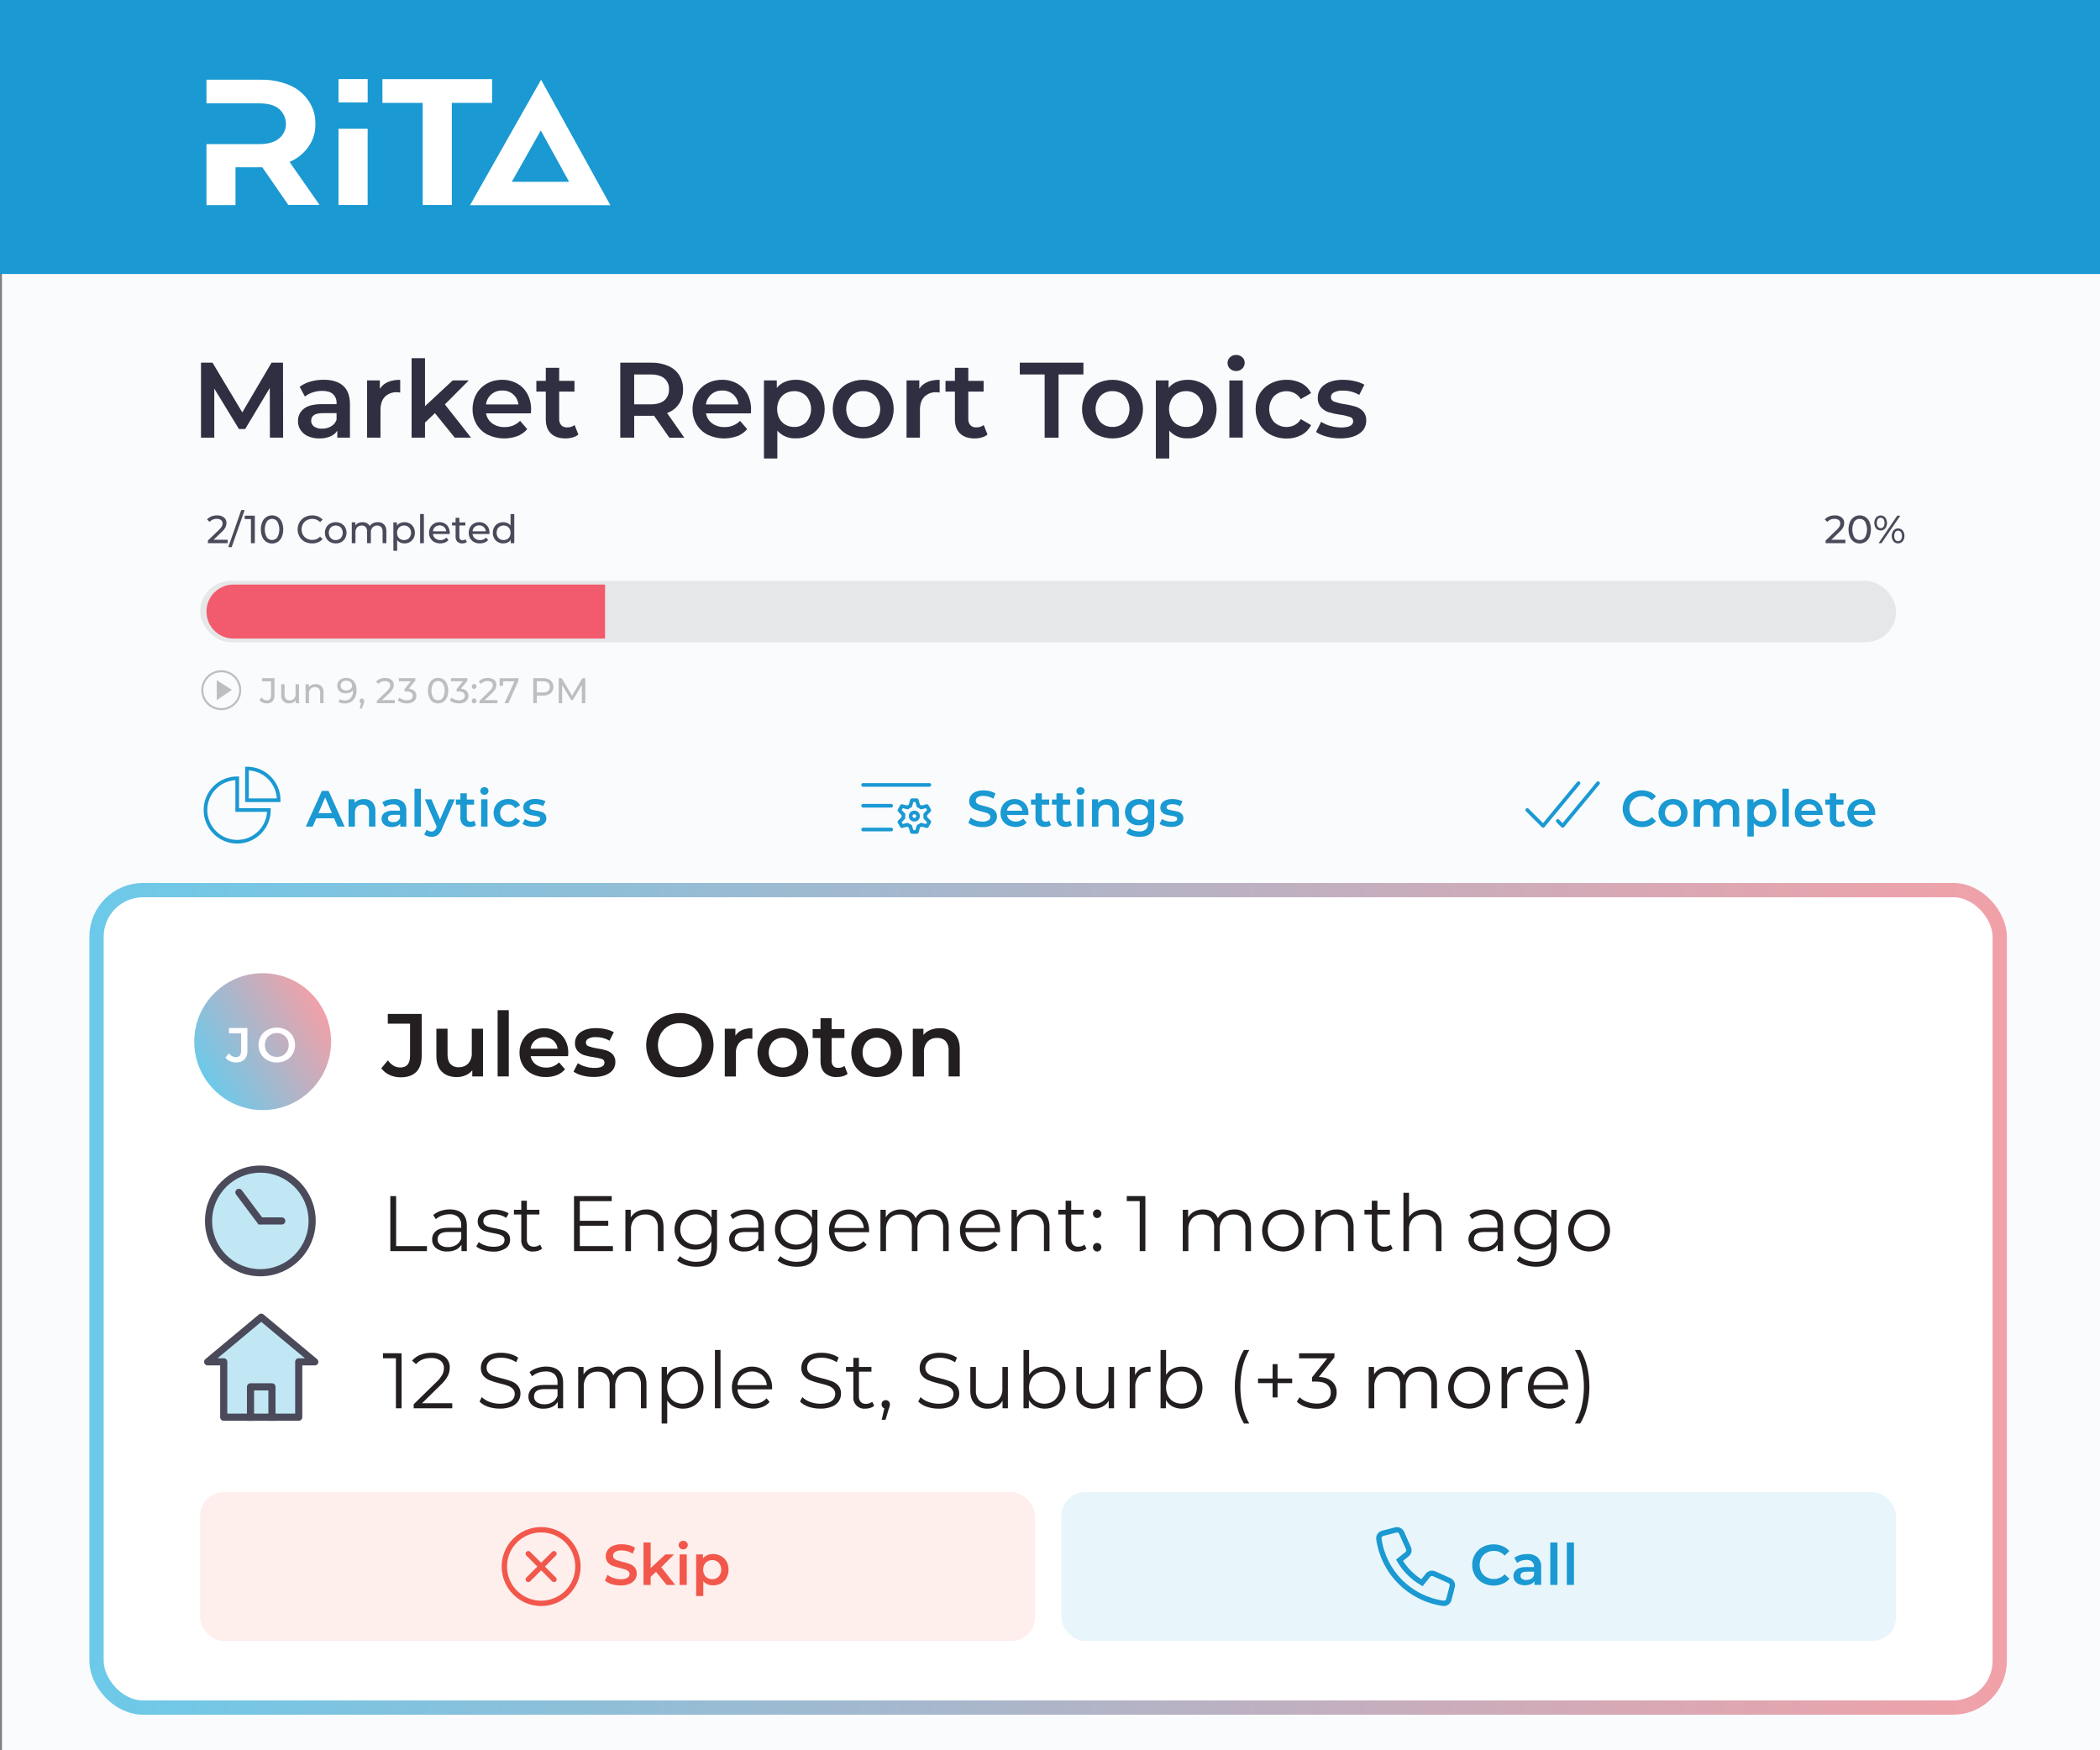 <?xml version="1.0" encoding="UTF-8"?><svg id="Layer_1" xmlns="http://www.w3.org/2000/svg" xmlns:xlink="http://www.w3.org/1999/xlink" viewBox="0 0 1176 980"><rect x="0" y="0" width="1176" height="980" fill="#808080" stroke="none"/><defs><linearGradient id="linear-gradient" x1="50.06" y1="252.77" x2="1123.84" y2="252.77" gradientTransform="translate(0 980) scale(1 -1)" gradientUnits="userSpaceOnUse"><stop offset="0" stop-color="#6cc9e9"/><stop offset="1" stop-color="#f1a1a8"/></linearGradient><linearGradient id="linear-gradient-2" x1="113.91" y1="377.62" x2="180.29" y2="415.94" gradientTransform="translate(0 980) scale(1 -1)" gradientUnits="userSpaceOnUse"><stop offset="0" stop-color="#6cc9e9"/><stop offset="1" stop-color="#f1a1a8"/></linearGradient></defs><rect x="1.1" y="147.87" width="1176" height="832.13" fill="#fafbfc" stroke-width="0"/><rect x="54.06" y="498.38" width="1065.78" height="457.7" rx="26.07" ry="26.07" fill="#fff" stroke="url(#linear-gradient)" stroke-miterlimit="10" stroke-width="8"/><rect x="-1" width="1178.1" height="153.41" fill="#1a99d2" stroke-width="0"/><path d="m303,44.63l-39.78,70.27h78.6l-38.82-70.27Zm-.13,28.46l15.83,28.71h-32.09l16.21-28.71" fill="#fff" stroke-width="0"/><polygon points="189.56 72.09 205.88 72.09 205.88 114.79 189.56 114.79 189.56 72.09" fill="#fff" stroke-width="0"/><polygon points="205.9 57.35 189.56 57.35 189.56 44.27 205.9 44.27 205.9 57.35" fill="#fff" stroke-width="0"/><polygon points="236.71 57.6 214.16 57.6 214.16 44.3 275.58 44.3 275.58 57.6 253.03 57.6 253.03 114.79 236.71 114.79 236.71 57.6" fill="#fff" stroke-width="0"/><path d="m162.14,90.64c4.33-1.77,8.05-4.78,10.7-8.64,2.58-3.67,3.9-8.08,3.77-12.56.12-4.57-1.18-9.06-3.73-12.85-2.59-3.92-6.28-6.99-10.6-8.84-5.13-2.18-10.66-3.24-16.23-3.11h-30.43v13.23h29.55c4.89,0,8.6,1,11.16,3.15,2.4,2.13,3.79,5.18,3.81,8.39,0,3.13-1.39,6.1-3.81,8.08-2.54,2.14-6.27,3.2-11.16,3.2h-29.55v34.19h16.27v-21.22h15l14.58,21.09h17.49l-16.82-24.11Z" fill="#fff" stroke-width="0"/><path d="m151.15,245.06l-.06-27.84-13.8,23h-3.48l-13.81-22.64v27.48h-7.44v-42h6.44l16.68,27.84,16.38-27.84h6.42l.06,42h-7.39Z" fill="#2f2f41" stroke-width="0"/><path d="m192.22,216.05c2.5,2.26,3.75,5.67,3.75,10.23v18.78h-7.08v-3.9c-.96,1.44-2.33,2.56-3.93,3.21-1.95.79-4.05,1.17-6.15,1.11-2.16.05-4.31-.37-6.3-1.23-1.68-.72-3.13-1.91-4.17-3.42-.99-1.48-1.5-3.22-1.47-5-.09-2.69,1.1-5.26,3.21-6.93,2.14-1.74,5.51-2.61,10.11-2.61h8.28v-.48c.13-1.93-.61-3.82-2-5.16-1.33-1.2-3.33-1.8-6-1.8-1.8,0-3.59.28-5.31.84-1.61.49-3.1,1.28-4.41,2.34l-2.94-5.46c1.82-1.35,3.87-2.35,6.06-2.94,2.44-.68,4.97-1.02,7.5-1,4.73.02,8.35,1.16,10.85,3.42Zm-6.84,22.68c1.43-.83,2.53-2.13,3.09-3.69v-3.72h-7.74c-4.32,0-6.48,1.42-6.48,4.26-.04,1.28.57,2.5,1.62,3.24,1.33.87,2.91,1.29,4.5,1.2,1.76.03,3.49-.41,5.01-1.29h0Z" fill="#2f2f41" stroke-width="0"/><path d="m224.11,212.66v7.14c-.57-.11-1.16-.17-1.74-.18-2.54-.15-5.02.78-6.84,2.55-1.64,1.7-2.46,4.15-2.46,7.35v15.54h-7.5v-32.06h7.14v4.68c2.19-3.35,5.99-5.02,11.4-5.02Z" fill="#2f2f41" stroke-width="0"/><path d="m243.55,231.32l-5.55,5.28v8.46h-7.5v-44.52h7.5v26.88l15.51-14.42h9l-13.38,13.44,14.64,18.6h-9.12l-11.1-13.72Z" fill="#2f2f41" stroke-width="0"/><path d="m297.31,231.44h-25.14c.37,2.25,1.61,4.26,3.45,5.61,2.02,1.43,4.46,2.16,6.93,2.07,3.26.11,6.41-1.16,8.7-3.48l4,4.62c-1.46,1.74-3.34,3.08-5.46,3.9-5.46,2-11.49,1.72-16.74-.78-2.59-1.31-4.74-3.34-6.21-5.85-1.48-2.58-2.24-5.51-2.19-8.49-.04-2.95.69-5.86,2.13-8.43,1.38-2.46,3.43-4.49,5.91-5.85,2.61-1.42,5.55-2.15,8.52-2.1,2.92-.05,5.81.66,8.37,2.07,2.43,1.35,4.43,3.37,5.76,5.82,1.42,2.67,2.13,5.65,2.07,8.67.01.52-.02,1.26-.1,2.22Zm-22.17-10.65c-1.66,1.46-2.73,3.48-3,5.67h18.18c-.5-4.58-4.46-7.99-9.06-7.8-2.23-.07-4.42.68-6.12,2.13h0Z" fill="#2f2f41" stroke-width="0"/><path d="m323.89,243.32c-.95.75-2.04,1.31-3.21,1.62-1.3.37-2.65.55-4,.54-3.52,0-6.24-.92-8.16-2.76s-2.88-4.51-2.88-8v-15.46h-5.28v-6h5.28v-7.32h7.5v7.32h8.58v6h-8.58v15.24c-.09,1.29.32,2.57,1.14,3.57.87.86,2.07,1.31,3.3,1.23,1.51.05,2.99-.41,4.2-1.32l2.11,5.34Z" fill="#2f2f41" stroke-width="0"/><path d="m374.83,245.06l-8.58-12.3c-.54.05-1.08.07-1.62.06h-9.48v12.24h-7.8v-42h17.28c3.26-.07,6.5.54,9.51,1.8,2.54,1.06,4.7,2.86,6.21,5.16,1.49,2.4,2.24,5.18,2.16,8,.08,2.89-.73,5.74-2.31,8.16-1.62,2.35-3.94,4.13-6.63,5.1l9.66,13.8-8.4-.02Zm-2.83-33.24c-1.76-1.44-4.34-2.16-7.74-2.16h-9.12v16.74h9.12c3.4,0,5.98-.73,7.74-2.19,1.8-1.55,2.77-3.84,2.64-6.21.14-2.36-.84-4.65-2.64-6.18Z" fill="#2f2f41" stroke-width="0"/><path d="m420.49,231.44h-25.14c.37,2.25,1.61,4.26,3.45,5.61,2.02,1.43,4.46,2.16,6.93,2.07,3.26.11,6.41-1.16,8.7-3.48l4,4.62c-1.46,1.74-3.34,3.08-5.46,3.9-5.46,2-11.49,1.72-16.74-.78-2.59-1.31-4.74-3.34-6.21-5.85-1.48-2.58-2.24-5.51-2.19-8.49-.04-2.95.69-5.86,2.13-8.43,1.38-2.46,3.43-4.49,5.91-5.85,2.61-1.42,5.55-2.15,8.52-2.1,2.92-.05,5.81.66,8.37,2.07,2.43,1.35,4.43,3.37,5.76,5.82,1.42,2.67,2.13,5.65,2.07,8.67.01.52-.02,1.26-.1,2.22Zm-22.17-10.65c-1.66,1.46-2.73,3.48-3,5.67h18.18c-.5-4.58-4.46-7.99-9.06-7.8-2.23-.07-4.42.68-6.12,2.13h0Z" fill="#2f2f41" stroke-width="0"/><path d="m453.94,214.7c2.43,1.33,4.44,3.33,5.79,5.76,2.8,5.39,2.8,11.8,0,17.19-1.34,2.44-3.35,4.45-5.79,5.79-2.57,1.37-5.45,2.06-8.37,2-3.9.18-7.67-1.41-10.26-4.32v15.58h-7.5v-43.7h7.19v4.2c1.22-1.51,2.8-2.68,4.59-3.42,1.9-.77,3.94-1.16,6-1.14,2.91-.04,5.79.67,8.35,2.06Zm-2.4,21.6c3.56-4.19,3.56-10.33,0-14.52-1.78-1.84-4.25-2.84-6.81-2.76-1.7-.03-3.38.4-4.86,1.23-1.45.83-2.63,2.04-3.42,3.51-1.68,3.32-1.68,7.24,0,10.56.79,1.47,1.97,2.68,3.42,3.51,1.48.83,3.16,1.26,4.86,1.23,2.56.08,5.03-.92,6.81-2.76Z" fill="#2f2f41" stroke-width="0"/><path d="m474.61,243.38c-2.54-1.34-4.65-3.37-6.09-5.85-2.92-5.27-2.92-11.68,0-16.95,1.45-2.47,3.56-4.49,6.09-5.82,5.53-2.8,12.05-2.8,17.58,0,2.53,1.34,4.64,3.35,6.09,5.82,2.92,5.27,2.92,11.68,0,16.95-1.44,2.48-3.55,4.51-6.09,5.85-5.53,2.8-12.05,2.8-17.58,0Zm15.6-7.08c3.6-4.17,3.6-10.35,0-14.52-1.79-1.84-4.27-2.84-6.84-2.76-2.56-.08-5.03.92-6.81,2.76-3.56,4.19-3.56,10.33,0,14.52,1.78,1.84,4.25,2.84,6.81,2.76,2.57.08,5.05-.92,6.84-2.76Z" fill="#2f2f41" stroke-width="0"/><path d="m526.2,212.66v7.14c-.57-.11-1.15-.17-1.73-.18-2.54-.15-5.03.78-6.85,2.55-1.64,1.7-2.45,4.15-2.45,7.35v15.54h-7.5v-32.06h7.14v4.68c2.16-3.35,5.96-5.02,11.39-5.02Z" fill="#2f2f41" stroke-width="0"/><path d="m553,243.32c-.95.75-2.04,1.31-3.21,1.62-1.3.37-2.65.55-4,.54-3.52,0-6.23-.92-8.16-2.76s-2.88-4.52-2.88-8v-15.46h-5.27v-6h5.27v-7.32h7.5v7.32h8.58v6h-8.58v15.24c-.09,1.29.32,2.57,1.15,3.57.87.87,2.07,1.31,3.29,1.23,1.51.05,3-.41,4.21-1.32l2.1,5.34Z" fill="#2f2f41" stroke-width="0"/><path d="m585,209.66h-13.92v-6.6h35.64v6.6h-13.92v35.4h-7.8v-35.4Z" fill="#2f2f41" stroke-width="0"/><path d="m614.22,243.38c-2.54-1.34-4.65-3.37-6.09-5.85-2.92-5.27-2.92-11.68,0-16.95,1.45-2.47,3.56-4.49,6.09-5.82,5.53-2.8,12.05-2.8,17.58,0,2.53,1.33,4.64,3.35,6.09,5.82,2.92,5.27,2.92,11.68,0,16.95-1.44,2.48-3.55,4.51-6.09,5.85-5.53,2.8-12.05,2.8-17.58,0Zm15.6-7.08c3.6-4.17,3.6-10.35,0-14.52-1.78-1.84-4.26-2.85-6.82-2.78-2.56-.08-5.03.92-6.81,2.76-3.56,4.19-3.56,10.33,0,14.52,1.78,1.84,4.25,2.84,6.81,2.76,2.56.08,5.03-.91,6.82-2.74h0Z" fill="#2f2f41" stroke-width="0"/><path d="m673.41,214.7c2.43,1.33,4.44,3.33,5.79,5.76,2.8,5.39,2.8,11.8,0,17.19-1.34,2.44-3.35,4.45-5.79,5.79-2.57,1.37-5.45,2.06-8.37,2-3.9.18-7.67-1.41-10.26-4.32v15.58h-7.5v-43.7h7.14v4.2c1.22-1.5,2.79-2.67,4.58-3.4,1.9-.77,3.94-1.16,6-1.14,2.93-.06,5.83.65,8.41,2.04Zm-2.41,21.6c3.56-4.19,3.56-10.33,0-14.52-1.77-1.84-4.24-2.85-6.8-2.78-1.7-.03-3.38.4-4.86,1.23-1.45.83-2.63,2.04-3.42,3.51-1.68,3.32-1.68,7.24,0,10.56.79,1.47,1.97,2.68,3.42,3.51,1.48.83,3.16,1.26,4.86,1.23,2.55.08,5.02-.91,6.8-2.74Z" fill="#2f2f41" stroke-width="0"/><path d="m688.8,206.45c-1.77-1.68-1.85-4.48-.17-6.25.06-.06.11-.12.17-.17.93-.86,2.15-1.33,3.42-1.29,1.25-.03,2.47.41,3.42,1.23.89.78,1.4,1.91,1.38,3.09.03,1.25-.46,2.45-1.35,3.33-.91.91-2.16,1.39-3.45,1.35-1.27.04-2.5-.42-3.42-1.29Zm-.36,6.57h7.5v32h-7.5v-32Z" fill="#2f2f41" stroke-width="0"/><path d="m711.54,243.38c-2.57-1.33-4.71-3.36-6.18-5.85-2.96-5.26-2.96-11.69,0-16.95,1.47-2.47,3.6-4.49,6.15-5.82,2.78-1.44,5.87-2.16,9-2.1,2.89-.06,5.74.6,8.31,1.92,2.33,1.23,4.21,3.16,5.37,5.52l-5.76,3.36c-.84-1.39-2.03-2.54-3.45-3.33-3.79-1.94-8.39-1.29-11.49,1.62-3.66,4.17-3.66,10.41,0,14.58,3.1,2.93,7.7,3.59,11.51,1.67,1.43-.78,2.62-1.93,3.45-3.33l5.76,3.36c-1.2,2.36-3.09,4.3-5.43,5.55-2.54,1.34-5.38,2.01-8.25,1.95-3.13.04-6.22-.7-8.99-2.15Z" fill="#2f2f41" stroke-width="0"/><path d="m742.92,244.46c-2.11-.52-4.12-1.39-5.94-2.58l2.88-5.7c1.6,1.03,3.35,1.81,5.19,2.31,1.95.57,3.97.86,6,.87,4.48,0,6.72-1.18,6.72-3.54.03-1.08-.67-2.04-1.71-2.34-1.79-.59-3.62-1.02-5.49-1.26-2.18-.3-4.34-.76-6.45-1.38-1.65-.52-3.14-1.46-4.32-2.73-1.29-1.5-1.95-3.45-1.83-5.43-.06-2.92,1.38-5.67,3.81-7.29,2.54-1.82,5.97-2.73,10.29-2.73,2.22,0,4.43.25,6.6.75,1.89.38,3.72,1.06,5.4,2l-2.88,5.7c-2.79-1.62-5.96-2.45-9.18-2.4-1.72-.1-3.45.25-5,1-1.01.48-1.67,1.49-1.71,2.61-.03,1.16.72,2.2,1.83,2.55,1.84.66,3.74,1.13,5.67,1.41,2.13.31,4.24.77,6.3,1.38,1.61.51,3.07,1.42,4.23,2.64,1.26,1.46,1.89,3.36,1.77,5.28.05,2.92-1.43,5.65-3.9,7.2-2.6,1.8-6.14,2.7-10.62,2.7-2.59,0-5.16-.34-7.66-1.02Z" fill="#2f2f41" stroke-width="0"/><path d="m127.5,302.22v1.92h-11.07v-1.5l6.27-6.05c.62-.54,1.14-1.18,1.54-1.9.26-.5.4-1.06.4-1.62.04-.73-.28-1.43-.85-1.88-.71-.49-1.57-.73-2.43-.67-1.5-.08-2.96.53-3.94,1.67l-1.49-1.3c.63-.76,1.44-1.34,2.36-1.71,1.04-.42,2.15-.63,3.27-.62,1.38-.07,2.74.34,3.85,1.16.95.76,1.48,1.92,1.43,3.13,0,.81-.18,1.6-.53,2.33-.52.95-1.19,1.8-2,2.51l-4.71,4.53h7.9Z" fill="#4a4a5b" stroke-width="0"/><path d="m135.11,285.61h1.89l-7.26,20.73h-1.91l7.28-20.73Z" fill="#4a4a5b" stroke-width="0"/><path d="m142.7,288.74v15.4h-2.18v-13.49h-3.47v-1.91h5.65Z" fill="#4a4a5b" stroke-width="0"/><path d="m149.11,303.38c-.99-.67-1.76-1.62-2.23-2.72-1.08-2.71-1.08-5.74,0-8.45.47-1.1,1.24-2.04,2.23-2.71.96-.63,2.1-.96,3.25-.94,1.14-.02,2.27.31,3.22.94.99.67,1.76,1.61,2.23,2.71,1.09,2.71,1.09,5.74,0,8.45-.47,1.1-1.24,2.05-2.23,2.72-.96.62-2.08.95-3.22.93-1.15.02-2.28-.3-3.25-.93Zm6.21-2.54c1.48-2.75,1.48-6.05,0-8.8-1.18-1.64-3.47-2.01-5.11-.83-.32.23-.6.51-.83.83-1.48,2.75-1.48,6.05,0,8.8,1.18,1.64,3.47,2.01,5.11.83.32-.23.6-.51.83-.83Z" fill="#4a4a5b" stroke-width="0"/><path d="m170.63,303.29c-1.21-.65-2.22-1.63-2.91-2.82-1.41-2.5-1.41-5.57,0-8.07.69-1.19,1.71-2.17,2.92-2.82,2.32-1.2,5.04-1.35,7.48-.41.98.39,1.85,1,2.55,1.79l-1.43,1.39c-1.12-1.2-2.69-1.87-4.33-1.83-1.08-.01-2.15.25-3.1.77-.91.49-1.66,1.22-2.17,2.12-1.02,1.87-1.02,4.13,0,6,.51.9,1.26,1.63,2.17,2.13.95.52,2.02.78,3.1.77,1.64.03,3.22-.64,4.33-1.85l1.43,1.38c-.7.8-1.58,1.42-2.56,1.81-1.05.42-2.18.62-3.31.61-1.45.04-2.89-.3-4.17-.97Z" fill="#4a4a5b" stroke-width="0"/><path d="m184.9,303.5c-.91-.49-1.66-1.22-2.17-2.12-1.04-1.91-1.04-4.23,0-6.14.51-.89,1.26-1.63,2.17-2.11,1.96-1.01,4.28-1.01,6.24,0,.9.49,1.64,1.22,2.15,2.11,1.04,1.91,1.04,4.23,0,6.14-.51.89-1.25,1.62-2.15,2.12-1.95,1.03-4.29,1.03-6.24,0Zm5.13-1.6c.6-.34,1.08-.84,1.4-1.45.68-1.35.68-2.94,0-4.29-.32-.6-.81-1.1-1.4-1.44-1.25-.66-2.75-.66-4,0-.59.34-1.08.84-1.41,1.44-.69,1.35-.69,2.94,0,4.29.32.6.79,1.1,1.38,1.45,1.24.69,2.76.69,4,0h.03Z" fill="#4a4a5b" stroke-width="0"/><path d="m215.07,293.64c.93,1.04,1.39,2.4,1.29,3.79v6.71h-2.11v-6.47c.07-.92-.22-1.83-.79-2.55-.58-.6-1.4-.91-2.23-.86-.95-.05-1.88.32-2.55,1-.7.79-1.06,1.82-1,2.87v6h-2.11v-6.47c.07-.92-.21-1.83-.78-2.55-.58-.6-1.4-.91-2.23-.86-.95-.05-1.88.32-2.55,1-.68.8-1.02,1.83-.95,2.87v6h-2.06v-11.64h2v1.74c.42-.6,1-1.08,1.67-1.38.74-.32,1.55-.48,2.36-.47.84-.02,1.67.17,2.42.55.69.36,1.26.91,1.63,1.6.45-.68,1.09-1.23,1.83-1.58.83-.39,1.73-.58,2.65-.57,1.29-.07,2.56.38,3.51,1.27Z" fill="#4a4a5b" stroke-width="0"/><path d="m229.47,293.11c.88.49,1.61,1.22,2.1,2.1.52.95.79,2.02.76,3.1.02,1.09-.24,2.16-.76,3.11-.49.88-1.22,1.61-2.1,2.1-.92.5-1.95.76-3,.75-.79,0-1.58-.16-2.3-.48-.69-.33-1.3-.81-1.77-1.41v6h-2.11v-15.9h2v1.85c.45-.64,1.07-1.15,1.78-1.47.75-.33,1.55-.5,2.37-.49,1.06-.01,2.1.24,3.03.74Zm-1.2,8.79c.6-.34,1.08-.85,1.41-1.45.69-1.35.69-2.94,0-4.29-.33-.6-.82-1.1-1.41-1.44-.61-.34-1.3-.51-2-.5-.7-.01-1.39.16-2,.51-.59.34-1.08.84-1.41,1.44-.36.66-.54,1.39-.52,2.14-.01.75.16,1.48.51,2.14.32.61.81,1.12,1.41,1.45,1.24.69,2.76.69,4,0h.01Z" fill="#4a4a5b" stroke-width="0"/><path d="m235.26,287.81h2.11v16.33h-2.11v-16.33Z" fill="#4a4a5b" stroke-width="0"/><path d="m251.89,299h-9.46c.1.97.59,1.87,1.35,2.48.82.64,1.83.96,2.87.93,1.27.04,2.49-.47,3.35-1.41l1.16,1.37c-.55.62-1.23,1.1-2,1.41-1.92.73-4.06.62-5.9-.28-.93-.48-1.69-1.21-2.21-2.12-.53-.94-.8-2-.79-3.08-.01-1.07.25-2.12.76-3.06.49-.89,1.21-1.62,2.09-2.12.92-.51,1.95-.78,3-.76,1.05-.02,2.09.24,3,.76.85.5,1.55,1.24,2,2.12.5.96.76,2.03.74,3.12.03.21.04.43.04.64Zm-8.26-3.94c-.69.63-1.12,1.49-1.2,2.42h7.48c-.09-.92-.52-1.78-1.2-2.41-1.47-1.23-3.61-1.23-5.08,0h0Z" fill="#4a4a5b" stroke-width="0"/><path d="m261.41,303.46c-.34.27-.72.48-1.14.6-.46.14-.93.21-1.41.21-1,.06-1.98-.28-2.73-.95-.69-.72-1.05-1.7-1-2.7v-6.4h-2v-1.74h2v-2.55h2.12v2.55h3.34v1.74h-3.34v6.31c-.04.53.13,1.05.47,1.45.36.36.85.54,1.35.51.6.01,1.18-.18,1.65-.55l.69,1.52Z" fill="#4a4a5b" stroke-width="0"/><path d="m274.06,299h-9.46c.1.97.59,1.87,1.35,2.48.82.64,1.84.97,2.88.93,1.27.05,2.5-.47,3.36-1.41l1.17,1.37c-.55.62-1.23,1.1-2,1.41-.84.33-1.73.49-2.63.48-1.14.02-2.27-.24-3.28-.76-.92-.48-1.69-1.22-2.21-2.12-1.03-1.92-1.03-4.22,0-6.14.48-.89,1.21-1.62,2.09-2.12.91-.51,1.95-.78,3-.76,1.05-.02,2.09.24,3,.76.87.5,1.58,1.23,2.05,2.12.5.96.76,2.03.74,3.12,0,.21-.03.43-.06.64Zm-8.26-3.94c-.69.63-1.11,1.49-1.2,2.42h7.48c-.09-.92-.52-1.78-1.2-2.41-.7-.63-1.61-.96-2.54-.93-.93-.02-1.84.31-2.54.93h0Z" fill="#4a4a5b" stroke-width="0"/><path d="m288,287.81v16.33h-2v-1.85c-.46.64-1.07,1.14-1.78,1.47-.75.35-1.56.52-2.38.51-1.05.01-2.08-.25-3-.75-.88-.49-1.61-1.22-2.1-2.1-.52-.95-.78-2.03-.76-3.11-.02-1.08.24-2.15.76-3.1.49-.88,1.22-1.61,2.1-2.1.92-.49,1.95-.75,3-.74.79,0,1.58.15,2.31.47.7.31,1.3.79,1.76,1.4v-6.43h2.09Zm-4,14.09c.6-.34,1.09-.84,1.41-1.45.67-1.35.67-2.94,0-4.29-.32-.6-.81-1.1-1.41-1.44-1.25-.66-2.75-.66-4,0-.59.34-1.08.84-1.41,1.44-.68,1.35-.68,2.94,0,4.29.33.6.81,1.11,1.41,1.45,1.24.69,2.76.69,4,0Z" fill="#4a4a5b" stroke-width="0"/><path d="m147.05,393.34c-.7-.34-1.3-.85-1.74-1.49l1.16-1.36c.62,1.02,1.72,1.65,2.92,1.66.68.05,1.34-.22,1.79-.72.45-.61.67-1.36.61-2.12v-7.86h-5.06v-1.74h7v9.5c.1,1.26-.3,2.51-1.11,3.49-.88.83-2.06,1.26-3.27,1.17-.8,0-1.58-.18-2.3-.53Z" fill="#bcbec0" stroke-width="0"/><path d="m167.45,383.11v10.6h-1.82v-1.6c-.39.55-.92.99-1.53,1.27-.65.3-1.36.46-2.07.45-2.29.24-4.33-1.42-4.57-3.71-.03-.3-.03-.61,0-.91v-6.1h1.92v5.89c-.06.84.21,1.68.74,2.33.56.56,1.33.84,2.12.79.89.05,1.77-.29,2.4-.92.62-.72.94-1.65.88-2.6v-5.48h1.92Z" fill="#bcbec0" stroke-width="0"/><path d="m180,384.18c.85.93,1.28,2.17,1.19,3.43v6.1h-1.92v-5.88c.06-.84-.2-1.67-.74-2.32-.57-.55-1.33-.83-2.12-.78-.91-.05-1.8.28-2.46.91-.64.71-.96,1.65-.9,2.61v5.46h-1.92v-10.6h1.87v1.6c.4-.56.94-.99,1.57-1.26.71-.3,1.48-.45,2.25-.44,1.17-.05,2.32.37,3.18,1.17Z" fill="#bcbec0" stroke-width="0"/><path d="m198.14,381.37c1.11,1.48,1.65,3.31,1.53,5.16.04,1.38-.24,2.75-.83,4-.51,1.04-1.32,1.92-2.32,2.5-1.06.58-2.26.88-3.47.85-.65,0-1.29-.07-1.92-.21-.55-.12-1.08-.32-1.56-.61l.76-1.56c.82.48,1.76.7,2.7.66,1.28.07,2.52-.42,3.41-1.35.89-1.11,1.33-2.51,1.23-3.93v-.5c-.41.61-.98,1.09-1.66,1.37-.75.33-1.56.49-2.38.47-.85.02-1.7-.16-2.47-.52-.7-.32-1.29-.83-1.7-1.49-.42-.67-.63-1.44-.61-2.23-.02-.82.21-1.63.65-2.32.44-.67,1.05-1.2,1.77-1.55.79-.37,1.65-.56,2.52-.55,1.65-.1,3.26.57,4.35,1.81Zm-2.49,4.86c.47-.23.86-.57,1.15-1,.53-.83.53-1.9,0-2.73-.28-.43-.67-.78-1.14-1-.57-.26-1.19-.39-1.81-.37-.81-.04-1.6.23-2.23.74-.57.5-.89,1.24-.85,2-.04.76.27,1.51.86,2,.66.52,1.48.78,2.32.73.59,0,1.17-.12,1.7-.37h0Z" fill="#bcbec0" stroke-width="0"/><path d="m203.62,391.48c.25.27.38.63.37,1,0,.2-.03.39-.07.58,0,.19-.14.47-.27.86l-.94,2.78h-1.26l.74-3c-.25-.08-.46-.25-.61-.47-.16-.23-.24-.5-.23-.77-.03-.72.52-1.33,1.24-1.36.03,0,.07,0,.1,0,.35-.01.69.13.93.38Z" fill="#bcbec0" stroke-width="0"/><path d="m221.11,392v1.74h-10.06v-1.36l5.7-5.5c.56-.49,1.03-1.08,1.4-1.73.23-.45.36-.96.36-1.47.03-.66-.26-1.29-.77-1.71-.65-.45-1.43-.66-2.21-.61-1.36-.08-2.69.48-3.58,1.52l-1.36-1.18c.58-.69,1.32-1.23,2.15-1.56.95-.39,1.97-.58,3-.56,1.25-.06,2.49.31,3.5,1.05.86.69,1.34,1.75,1.3,2.85,0,.73-.16,1.46-.48,2.12-.47.86-1.09,1.63-1.82,2.28l-4.31,4.12h7.18Z" fill="#bcbec0" stroke-width="0"/><path d="m242.38,393c-.89-.62-1.58-1.47-2-2.47-.99-2.46-.99-5.22,0-7.68.42-1,1.11-1.85,2-2.47,1.8-1.13,4.08-1.13,5.88,0,.88.62,1.58,1.48,2,2.47.99,2.46.99,5.22,0,7.68-.42.99-1.12,1.85-2,2.47-1.8,1.13-4.08,1.13-5.88,0Zm5.64-2.31c1.35-2.5,1.35-5.5,0-8-1.08-1.49-3.16-1.83-4.65-.75-.29.21-.54.46-.75.75-1.35,2.5-1.35,5.5,0,8,1.08,1.49,3.16,1.83,4.65.75.29-.21.54-.46.75-.75Z" fill="#bcbec0" stroke-width="0"/><path d="m261.25,386.86c.72.72,1.11,1.71,1.08,2.73,0,.77-.2,1.52-.6,2.17-.43.68-1.06,1.21-1.79,1.54-.92.4-1.91.6-2.91.57-.98,0-1.95-.15-2.88-.45-.83-.25-1.6-.68-2.26-1.25l.92-1.58c.53.49,1.16.86,1.84,1.09.76.28,1.57.41,2.38.41.86.05,1.71-.18,2.43-.66,1-.81,1.15-2.28.34-3.28-.1-.13-.22-.24-.34-.34-.78-.48-1.69-.7-2.6-.64h-1.12v-1.4l3.52-4.32h-6.74v-1.74h9.24v1.36l-3.66,4.52c1.16.05,2.28.5,3.15,1.27Z" fill="#bcbec0" stroke-width="0"/><path d="m232.08,386.86c.72.72,1.11,1.71,1.08,2.73,0,.77-.2,1.52-.6,2.17-.43.68-1.06,1.21-1.79,1.54-.92.4-1.91.6-2.91.57-.98,0-1.95-.15-2.88-.45-.83-.25-1.6-.68-2.26-1.25l.92-1.58c.53.49,1.16.86,1.84,1.09.76.28,1.57.41,2.38.41.86.05,1.71-.18,2.43-.66,1-.81,1.15-2.28.34-3.28-.1-.13-.22-.24-.34-.34-.78-.48-1.69-.7-2.6-.64h-1.12v-1.4l3.52-4.32h-6.74v-1.74h9.24v1.36l-3.66,4.52c1.16.05,2.28.5,3.15,1.27Z" fill="#bcbec0" stroke-width="0"/><path d="m264.55,385.36c-.27-.26-.42-.62-.4-1,0-.75.59-1.37,1.34-1.38.36,0,.7.13.96.38.53.56.53,1.44,0,2-.24.25-.58.39-.93.39-.36.01-.72-.13-.97-.39Zm0,8.08c-.27-.26-.42-.62-.4-1,0-.75.59-1.37,1.34-1.38.36,0,.7.13.96.38.53.56.53,1.44,0,2-.24.25-.58.39-.93.39-.36.01-.72-.13-.97-.39h0Z" fill="#bcbec0" stroke-width="0"/><path d="m278.57,392v1.74h-10.06v-1.36l5.7-5.5c.56-.49,1.03-1.08,1.4-1.73.23-.45.36-.96.36-1.47.03-.66-.26-1.29-.77-1.71-.65-.45-1.43-.66-2.21-.61-1.36-.08-2.69.48-3.58,1.52l-1.36-1.18c.58-.69,1.32-1.23,2.15-1.56.95-.39,1.97-.58,3-.56,1.25-.06,2.49.31,3.5,1.05.86.69,1.34,1.75,1.3,2.85,0,.73-.16,1.46-.48,2.12-.47.86-1.09,1.63-1.82,2.28l-4.31,4.12h7.18Z" fill="#bcbec0" stroke-width="0"/><path d="m290.35,379.71v1.36l-5.66,12.64h-2.12l5.54-12.26h-6.4v2.55h-1.92v-4.24l10.56-.05Z" fill="#bcbec0" stroke-width="0"/><path d="m308.37,381c1.98,1.84,2.09,4.93.25,6.91-.08.09-.16.17-.25.25-1.23.93-2.74,1.39-4.28,1.3h-3.46v4.24h-2v-14h5.46c1.54-.08,3.05.38,4.28,1.3Zm-1.44,5.91c1.29-1.22,1.34-3.25.12-4.54-.04-.04-.08-.08-.12-.12-.85-.59-1.87-.88-2.9-.81h-3.4v6.28h3.37c1.04.08,2.07-.2,2.93-.8h0Z" fill="#bcbec0" stroke-width="0"/><path d="m325.85,393.71v-10.2l-5.06,8.5h-.92l-5.06-8.44v10.14h-1.92v-14h1.64l5.84,9.84,5.76-9.84h1.64v14h-1.92Z" fill="#bcbec0" stroke-width="0"/><path d="m1033.42,302.22v1.92h-11.06v-1.5l6.27-6.05c.61-.55,1.13-1.19,1.54-1.9.25-.5.38-1.06.39-1.62.04-.72-.28-1.42-.84-1.88-.71-.49-1.57-.73-2.43-.67-1.5-.09-2.96.53-3.94,1.67l-1.5-1.3c.64-.76,1.45-1.34,2.37-1.71,1.03-.42,2.14-.63,3.26-.62,1.38-.07,2.74.34,3.85,1.16.95.75,1.48,1.92,1.43,3.13,0,.81-.17,1.6-.52,2.33-.52.95-1.19,1.8-2,2.51l-4.7,4.53h7.88Z" fill="#4a4a5b" stroke-width="0"/><path d="m1038.21,303.38c-.99-.67-1.76-1.62-2.23-2.72-1.09-2.71-1.09-5.74,0-8.45.47-1.1,1.24-2.04,2.23-2.71,1.97-1.26,4.5-1.26,6.47,0,.99.67,1.76,1.61,2.23,2.71,1.08,2.71,1.08,5.74,0,8.45-.47,1.1-1.24,2.05-2.23,2.72-1.98,1.24-4.49,1.24-6.47,0Zm6.2-2.54c1.48-2.75,1.48-6.05,0-8.8-.67-.99-1.81-1.56-3-1.52-1.19-.03-2.32.54-3,1.52-1.48,2.75-1.48,6.05,0,8.8.68.98,1.81,1.55,3,1.52,1.19.04,2.33-.53,3-1.52h0Z" fill="#4a4a5b" stroke-width="0"/><path d="m1050.58,295.84c-1.31-1.81-1.31-4.26,0-6.07,1.28-1.43,3.48-1.55,4.91-.27.09.08.18.17.27.27,1.31,1.82,1.31,4.27,0,6.09-1.27,1.43-3.45,1.56-4.88.3-.1-.09-.2-.19-.3-.3v-.02Zm4.18-.87c.77-1.34.77-2.99,0-4.33-.68-.87-1.94-1.02-2.81-.34-.13.1-.24.21-.34.34-.42.64-.63,1.4-.59,2.16-.04.76.17,1.52.59,2.15.68.87,1.94,1.02,2.81.34.13-.1.24-.21.34-.34v.02Zm7.7-6.23h1.7l-10.52,15.4h-1.64l10.46-15.4Zm-2.12,14.37c-1.31-1.82-1.31-4.27,0-6.09,1.27-1.43,3.45-1.56,4.88-.3.1.09.2.19.3.3,1.32,1.81,1.32,4.26,0,6.07-1.27,1.43-3.45,1.56-4.88.3-.1-.09-.2-.19-.3-.3v.02Zm4.16-.89c.42-.64.62-1.39.58-2.15.04-.76-.16-1.52-.58-2.16-.68-.87-1.93-1.03-2.81-.35-.13.1-.25.22-.35.35-.76,1.34-.76,2.99,0,4.33.68.87,1.93,1.03,2.81.35.13-.1.25-.22.35-.35v-.02Z" fill="#4a4a5b" stroke-width="0"/><rect x="112.09" y="325.25" width="949.72" height="34.33" rx="17.16" ry="17.16" fill="#e6e7e8" stroke-width="0"/><path d="m130.74,327.3h208.08v30.24h-208.08c-8.35,0-15.12-6.77-15.12-15.12h0c0-8.35,6.77-15.12,15.12-15.12Z" fill="#f15b6d" stroke-width="0"/><polygon points="121.38 392.03 121.38 380.83 129.89 386.26 121.38 392.03" fill="#bcbec0" stroke-width="0"/><circle cx="123.93" cy="386.43" r="10.61" transform="translate(-37.47 14.09) rotate(-5.65)" fill="none" stroke="#bcbec0" stroke-miterlimit="10" stroke-width="1.14"/><path d="m218.15,601.87c-1.83-.83-3.42-2.11-4.63-3.72l3.7-4.45c1.94,2.67,4.25,4,6.95,4,3.64,0,5.45-2.15,5.45-6.45v-18.1h-12.45v-5.45h19v23.2c0,4.1-1,7.17-3,9.22s-4.93,3.07-8.8,3.08c-2.15.03-4.27-.42-6.22-1.33Z" fill="#231f20" stroke-width="0"/><path d="m270.47,576v26.7h-6v-3.4c-1.01,1.21-2.3,2.16-3.75,2.77-1.53.66-3.18,1.01-4.85,1-3.57,0-6.37-1-8.42-3s-3.08-4.92-3.08-8.82v-15.25h6.25v14.4c0,2.4.54,4.19,1.63,5.37,1.21,1.24,2.89,1.89,4.62,1.78,1.99.1,3.93-.66,5.33-2.08,1.43-1.66,2.15-3.82,2-6v-13.47h6.27Z" fill="#231f20" stroke-width="0"/><path d="m278.67,565.6h6.25v37.1h-6.25v-37.1Z" fill="#231f20" stroke-width="0"/><path d="m318.12,591.35h-20.95c.31,1.87,1.35,3.55,2.88,4.67,1.68,1.19,3.71,1.8,5.77,1.73,2.72.09,5.34-.97,7.25-2.9l3.35,3.85c-1.22,1.45-2.79,2.56-4.55,3.25-1.98.76-4.08,1.13-6.2,1.1-2.69.06-5.35-.54-7.75-1.75-2.16-1.09-3.95-2.79-5.17-4.88-1.24-2.15-1.87-4.59-1.83-7.07-.03-2.45.58-4.86,1.78-7,1.15-2.05,2.86-3.74,4.92-4.87,2.18-1.19,4.62-1.79,7.1-1.75,2.44-.05,4.86.55,7,1.72,2.03,1.13,3.69,2.81,4.8,4.85,1.18,2.22,1.77,4.71,1.72,7.23-.02.4-.05,1.02-.12,1.82Zm-18.47-8.88c-1.4,1.21-2.3,2.89-2.53,4.73h15.15c-.21-1.82-1.08-3.49-2.45-4.7-2.97-2.38-7.2-2.38-10.17,0v-.03Z" fill="#231f20" stroke-width="0"/><path d="m326.12,602.2c-1.76-.43-3.43-1.16-4.95-2.15l2.4-4.75c1.33.86,2.8,1.51,4.33,1.92,1.62.48,3.31.73,5,.73,3.73,0,5.6-1,5.6-3,.04-.91-.55-1.74-1.42-2-1.49-.48-3.02-.82-4.58-1-1.82-.25-3.61-.64-5.37-1.15-1.38-.43-2.62-1.22-3.6-2.28-1.08-1.25-1.63-2.87-1.53-4.52-.05-2.44,1.15-4.73,3.18-6.08,2.11-1.51,4.97-2.26,8.57-2.27,1.85,0,3.7.21,5.5.62,1.58.32,3.1.89,4.5,1.68l-2.4,4.75c-2.32-1.35-4.97-2.04-7.65-2-1.44-.09-2.87.2-4.17.82-.85.4-1.41,1.24-1.43,2.18-.02.97.6,1.84,1.53,2.12,1.53.55,3.11.95,4.72,1.18,1.78.25,3.53.64,5.25,1.15,1.35.42,2.56,1.18,3.53,2.2,1.05,1.22,1.57,2.8,1.47,4.4.03,2.43-1.2,4.7-3.25,6-2.17,1.5-5.12,2.25-8.85,2.25-2.15.02-4.3-.25-6.38-.8Z" fill="#231f20" stroke-width="0"/><path d="m371.07,600.87c-2.8-1.49-5.14-3.72-6.75-6.45-3.27-5.72-3.27-12.73,0-18.45,1.61-2.73,3.95-4.96,6.75-6.45,6.06-3.09,13.24-3.09,19.3,0,2.8,1.48,5.13,3.71,6.75,6.43,3.27,5.73,3.27,12.77,0,18.5-1.62,2.72-3.95,4.94-6.75,6.42-6.06,3.11-13.24,3.11-19.3,0h0Zm15.95-5c1.85-1.03,3.37-2.55,4.4-4.4,2.13-3.95,2.13-8.7,0-12.65-1.03-1.85-2.55-3.37-4.4-4.4-3.94-2.09-8.66-2.09-12.6,0-1.85,1.03-3.37,2.55-4.4,4.4-2.13,3.95-2.13,8.7,0,12.65,1.03,1.85,2.55,3.37,4.4,4.4,3.94,2.11,8.66,2.11,12.6,0Z" fill="#231f20" stroke-width="0"/><path d="m421.32,575.7v5.95c-.48-.09-.96-.14-1.45-.15-2.11-.12-4.18.65-5.7,2.12-1.47,1.69-2.2,3.9-2.05,6.13v13h-6.25v-26.75h5.95v3.9c1.8-2.8,4.97-4.2,9.5-4.2Z" fill="#231f20" stroke-width="0"/><path d="m431.07,601.3c-2.12-1.12-3.87-2.81-5.07-4.88-2.44-4.39-2.44-9.73,0-14.12,1.2-2.06,2.96-3.74,5.07-4.85,4.6-2.33,10.05-2.33,14.65,0,2.11,1.11,3.87,2.79,5.08,4.85,2.43,4.39,2.43,9.73,0,14.12-1.2,2.07-2.96,3.76-5.08,4.88-4.6,2.33-10.05,2.33-14.65,0Zm13-5.9c3-3.48,3-8.62,0-12.1-3.17-3.07-8.21-3.07-11.38,0-2.96,3.49-2.96,8.61,0,12.1,3.17,3.07,8.21,3.07,11.38,0Z" fill="#231f20" stroke-width="0"/><path d="m474.67,601.25c-.79.63-1.7,1.09-2.67,1.35-1.08.3-2.2.46-3.32.45-2.48.16-4.92-.67-6.8-2.3-1.6-1.53-2.4-3.77-2.4-6.7v-12.85h-4.4v-5h4.4v-6.1h6.25v6.1h7.15v5h-7.15v12.7c-.08,1.09.26,2.16.95,3,.73.71,1.73,1.08,2.75,1,1.26.04,2.49-.34,3.5-1.1l1.74,4.45Z" fill="#231f20" stroke-width="0"/><path d="m483.62,601.3c-2.12-1.12-3.88-2.81-5.08-4.88-2.43-4.39-2.43-9.73,0-14.12,1.21-2.06,2.97-3.74,5.08-4.85,4.6-2.33,10.05-2.33,14.65,0,2.11,1.11,3.87,2.79,5.07,4.85,2.44,4.39,2.44,9.73,0,14.12-1.2,2.07-2.95,3.76-5.07,4.88-4.6,2.33-10.05,2.33-14.65,0Zm13-5.9c3-3.48,3-8.62,0-12.1-3.17-3.07-8.21-3.07-11.38,0-2.96,3.49-2.96,8.61,0,12.1,3.17,3.07,8.21,3.07,11.38,0Z" fill="#231f20" stroke-width="0"/><path d="m534.42,578.65c2,2,3.05,4.88,3.05,8.75v15.3h-6.25v-14.5c.14-1.91-.45-3.79-1.65-5.28-1.24-1.24-2.95-1.88-4.7-1.77-2.03-.11-4.01.64-5.45,2.07-1.43,1.66-2.15,3.81-2,6v13.5h-6.25v-26.72h5.95v3.45c1.05-1.24,2.39-2.21,3.9-2.8,1.69-.65,3.49-.98,5.3-.95,2.99-.14,5.9.92,8.1,2.95Z" fill="#231f20" stroke-width="0"/><path d="m218.58,669.71h3.25v28h17.25v2.81h-20.5v-30.81Z" fill="#231f20" stroke-width="0"/><path d="m259,679.46c1.61,1.51,2.41,3.74,2.42,6.71v14.34h-3v-3.6c-.73,1.22-1.81,2.2-3.1,2.81-1.52.71-3.19,1.05-4.87,1-2.2.12-4.38-.53-6.16-1.84-1.49-1.17-2.34-2.98-2.29-4.88-.06-1.83.73-3.58,2.14-4.75,1.42-1.2,3.69-1.8,6.8-1.8h7.34v-1.45c.12-1.69-.49-3.35-1.67-4.56-1.37-1.13-3.11-1.69-4.88-1.56-1.44,0-2.87.24-4.23.73-1.27.44-2.45,1.12-3.47,2l-1.41-2.33c1.24-1.04,2.68-1.82,4.22-2.31,1.68-.55,3.43-.83,5.2-.82,2.96.04,5.31.85,6.96,2.31Zm-3.52,17.6c1.29-.84,2.27-2.06,2.81-3.5v-3.78h-7.29c-4,0-5.95,1.38-5.95,4.13-.05,1.25.53,2.45,1.54,3.19,1.27.85,2.79,1.26,4.32,1.17,1.6.05,3.18-.37,4.54-1.21h.03Z" fill="#231f20" stroke-width="0"/><path d="m270.69,699.92c-1.45-.4-2.81-1.08-4-2l1.41-2.46c1.1.83,2.33,1.47,3.65,1.87,1.47.49,3.02.73,4.57.73,1.63.11,3.25-.24,4.69-1,.97-.59,1.55-1.66,1.52-2.8.04-.76-.27-1.5-.84-2-.62-.51-1.34-.89-2.11-1.1-1.12-.31-2.25-.55-3.39-.73-1.53-.27-3.04-.62-4.53-1.07-1.12-.36-2.13-1-2.93-1.87-.85-1.02-1.29-2.33-1.21-3.66-.02-1.89.88-3.66,2.42-4.75,1.98-1.34,4.35-1.99,6.74-1.85,1.51,0,3.02.2,4.48.6,1.31.31,2.56.84,3.7,1.56l-1.36,2.51c-2.01-1.36-4.39-2.06-6.82-2-1.57-.12-3.14.23-4.51,1-.96.6-1.53,1.65-1.52,2.78-.04.8.28,1.57.86,2.11.61.55,1.34.95,2.13,1.16,1.16.32,2.33.58,3.52.77,1.5.27,2.98.63,4.44,1.06,1.1.34,2.08.96,2.86,1.8.84.97,1.27,2.24,1.19,3.52.07,1.97-.9,3.83-2.55,4.9-2.1,1.3-4.54,1.92-7,1.78-1.84,0-3.66-.3-5.41-.86Z" fill="#231f20" stroke-width="0"/><path d="m303.58,699.11c-.63.55-1.37.96-2.17,1.21-.88.27-1.79.41-2.71.41-3.36.38-6.4-2.04-6.78-5.41-.05-.44-.05-.88,0-1.32v-14h-4.13v-2.64h4.13v-5.06h3.13v5.06h7v2.64h-7v13.81c-.09,1.14.27,2.27,1,3.15.8.77,1.89,1.16,3,1.08.64,0,1.27-.1,1.87-.31.57-.19,1.1-.49,1.56-.88l1.1,2.26Z" fill="#231f20" stroke-width="0"/><path d="m343.23,697.7v2.81h-21.78v-30.8h21.12v2.82h-17.87v11h15.93v2.77h-15.93v11.4h18.53Z" fill="#231f20" stroke-width="0"/><path d="m369,679.72c1.71,1.69,2.57,4.14,2.57,7.37v13.42h-3.17v-13.11c.14-2-.51-3.97-1.81-5.5-1.37-1.33-3.24-2.01-5.15-1.89-2.19-.11-4.33.69-5.91,2.22-1.53,1.67-2.31,3.88-2.18,6.14v12.14h-3.13v-23.14h3v4.27c.85-1.41,2.07-2.54,3.54-3.28,1.63-.81,3.44-1.21,5.26-1.17,2.57-.14,5.09.77,6.98,2.53Z" fill="#231f20" stroke-width="0"/><path d="m401.53,677.37v20.33c0,3.93-.96,6.84-2.89,8.73-1.92,1.89-4.81,2.84-8.69,2.84-2.07,0-4.12-.31-6.09-.95-1.73-.53-3.33-1.42-4.69-2.61l1.59-2.38c1.19,1.04,2.57,1.83,4.07,2.33,1.61.56,3.3.84,5,.84,2.93,0,5.09-.68,6.46-2s2.07-3.48,2.07-6.36v-2.94c-.94,1.44-2.25,2.59-3.8,3.34-1.63.77-3.42,1.16-5.22,1.14-2.06.03-4.1-.46-5.92-1.43-1.74-.92-3.19-2.3-4.18-4-1.02-1.77-1.54-3.79-1.51-5.83-.04-2.04.49-4.05,1.51-5.81.99-1.69,2.43-3.08,4.16-4,1.83-.96,3.87-1.44,5.94-1.41,1.85-.03,3.67.38,5.33,1.19,1.56.77,2.88,1.96,3.82,3.43v-4.44h3.04Zm-7.31,18.41c1.32-.68,2.41-1.72,3.15-3,.76-1.34,1.15-2.86,1.12-4.4.03-1.53-.36-3.05-1.12-4.38-.74-1.27-1.83-2.31-3.13-3-2.85-1.43-6.21-1.43-9.06,0-1.31.68-2.39,1.72-3.12,3-1.51,2.74-1.51,6.06,0,8.8.73,1.28,1.82,2.32,3.12,3,1.39.73,2.94,1.1,4.51,1.08,1.58.02,3.14-.36,4.53-1.1h0Z" fill="#231f20" stroke-width="0"/><path d="m425.33,679.46c1.61,1.51,2.42,3.74,2.42,6.71v14.34h-3v-3.6c-.73,1.22-1.81,2.2-3.1,2.81-1.52.71-3.19,1.05-4.87,1-2.2.12-4.38-.53-6.16-1.84-1.49-1.18-2.34-2.99-2.28-4.89-.06-1.83.72-3.58,2.13-4.75,1.42-1.2,3.69-1.8,6.8-1.8h7.35v-1.44c.12-1.69-.49-3.35-1.68-4.56-1.37-1.13-3.11-1.69-4.88-1.56-1.44,0-2.87.24-4.22.73-1.28.44-2.46,1.12-3.48,2l-1.36-2.29c1.25-1.04,2.68-1.82,4.23-2.31,1.67-.55,3.43-.83,5.19-.82,2.99,0,5.3.76,6.91,2.27Zm-3.52,17.6c1.29-.84,2.27-2.06,2.82-3.5v-3.78h-7.26c-3.96,0-5.94,1.38-5.94,4.13-.04,1.26.55,2.46,1.57,3.19,1.27.85,2.78,1.26,4.31,1.17,1.59.04,3.15-.38,4.5-1.21Z" fill="#231f20" stroke-width="0"/><path d="m457.76,677.37v20.33c0,3.93-.96,6.84-2.88,8.73-1.93,1.89-4.82,2.84-8.69,2.84-2.07.01-4.13-.31-6.1-.95-1.73-.52-3.33-1.41-4.68-2.61l1.58-2.38c1.19,1.04,2.57,1.83,4.07,2.33,1.61.56,3.3.84,5,.84,2.93,0,5.08-.67,6.47-2,1.39-1.33,2.07-3.45,2.06-6.36v-2.94c-.94,1.44-2.25,2.6-3.8,3.34-1.63.77-3.42,1.16-5.22,1.14-2.06.03-4.09-.46-5.91-1.43-1.74-.91-3.19-2.3-4.18-4-1.03-1.77-1.56-3.78-1.52-5.83-.04-2.04.49-4.05,1.52-5.81.98-1.7,2.42-3.08,4.15-4,1.83-.96,3.87-1.44,5.94-1.41,1.85-.03,3.67.38,5.33,1.19,1.56.78,2.89,1.96,3.83,3.43v-4.44h3.03Zm-7.31,18.41c1.32-.68,2.41-1.72,3.15-3,.76-1.34,1.15-2.86,1.12-4.4.03-1.53-.36-3.05-1.12-4.38-.74-1.27-1.82-2.31-3.12-3-2.86-1.43-6.21-1.43-9.07,0-1.31.68-2.39,1.72-3.12,3-1.49,2.74-1.49,6.06,0,8.8.74,1.27,1.82,2.31,3.12,3,1.39.73,2.94,1.1,4.51,1.08,1.58.02,3.14-.36,4.53-1.1h0Z" fill="#231f20" stroke-width="0"/><path d="m486.67,689.91h-19.36c.09,2.24,1.09,4.34,2.77,5.83,1.75,1.51,4.02,2.3,6.33,2.22,1.37.02,2.73-.24,4-.77,1.2-.51,2.27-1.28,3.13-2.26l1.76,2c-1.04,1.24-2.36,2.2-3.85,2.82-1.61.67-3.34,1.01-5.08,1-2.2.05-4.38-.47-6.32-1.51-1.79-.98-3.28-2.44-4.29-4.21-1.04-1.85-1.58-3.95-1.54-6.07-.04-2.12.47-4.21,1.48-6.07.92-1.73,2.31-3.18,4-4.18,1.76-1.01,3.76-1.53,5.79-1.5,2.02-.03,4.01.49,5.76,1.5,1.69.99,3.08,2.43,4,4.16.99,1.87,1.49,3.97,1.45,6.09l-.03.95Zm-16.79-7.91c-1.53,1.46-2.45,3.45-2.57,5.57h16.41c-.13-2.12-1.05-4.1-2.58-5.57-3.22-2.84-8.04-2.84-11.26,0Z" fill="#231f20" stroke-width="0"/><path d="m528.79,679.7c1.66,1.67,2.49,4.14,2.49,7.39v13.42h-3.12v-13.11c.14-1.99-.48-3.95-1.74-5.5-1.29-1.31-3.08-2-4.91-1.89-2.12-.11-4.19.7-5.67,2.22-1.46,1.7-2.2,3.9-2.07,6.14v12.14h-3.13v-13.11c.14-1.99-.48-3.95-1.73-5.5-1.31-1.33-3.14-2.02-5-1.89-2.12-.1-4.18.7-5.66,2.22-1.47,1.7-2.22,3.9-2.09,6.14v12.14h-3.12v-23.14h3v4.22c.81-1.39,2-2.52,3.43-3.25,1.57-.79,3.3-1.19,5.06-1.15,1.75-.04,3.47.39,5,1.24,1.44.83,2.56,2.11,3.19,3.65.85-1.53,2.13-2.77,3.67-3.59,1.69-.88,3.57-1.33,5.48-1.3,2.56-.17,5.06.74,6.92,2.51Z" fill="#231f20" stroke-width="0"/><path d="m560,689.91h-19.35c.1,2.24,1.1,4.34,2.77,5.83,1.76,1.51,4.02,2.3,6.34,2.22,1.37.02,2.73-.24,4-.77,1.2-.51,2.26-1.28,3.12-2.26l1.76,2c-1.04,1.24-2.36,2.21-3.85,2.82-1.61.67-3.34,1.01-5.08,1-2.2.04-4.37-.48-6.31-1.51-1.79-.98-3.28-2.44-4.29-4.21-1.04-1.85-1.58-3.95-1.54-6.07-.04-2.12.47-4.2,1.47-6.07.92-1.74,2.31-3.18,4-4.18,1.76-1.01,3.76-1.53,5.79-1.5,2.02-.03,4.01.49,5.76,1.5,1.69.99,3.08,2.43,4,4.16,1,1.87,1.5,3.97,1.46,6.09l-.05.95Zm-16.77-7.91c-1.53,1.47-2.45,3.45-2.58,5.57h16.41c-.12-2.12-1.04-4.11-2.57-5.57-3.22-2.84-8.04-2.84-11.26,0h0Z" fill="#231f20" stroke-width="0"/><path d="m585.16,679.72c1.71,1.69,2.57,4.14,2.57,7.37v13.42h-3.12v-13.11c.14-2-.51-3.97-1.81-5.5-1.37-1.33-3.24-2.01-5.14-1.89-2.2-.12-4.34.69-5.92,2.22-1.52,1.67-2.31,3.88-2.18,6.14v12.14h-3.12v-23.14h3v4.27c.85-1.41,2.07-2.54,3.54-3.28,1.63-.81,3.44-1.21,5.26-1.17,2.55-.12,5.05.79,6.92,2.53Z" fill="#231f20" stroke-width="0"/><path d="m608.41,699.11c-.63.55-1.38.96-2.18,1.21-.87.27-1.78.41-2.7.41-3.36.38-6.4-2.04-6.78-5.41-.05-.44-.05-.88,0-1.32v-14h-4.13v-2.64h4.13v-5.06h3.13v5.06h7v2.64h-7v13.81c-.09,1.14.27,2.27,1,3.15.8.77,1.89,1.16,3,1.08.64,0,1.27-.1,1.87-.31.57-.19,1.1-.49,1.56-.88l1.1,2.26Z" fill="#231f20" stroke-width="0"/><path d="m779.87,699.11c-.63.55-1.38.96-2.18,1.21-.87.27-1.78.41-2.7.41-3.36.38-6.4-2.04-6.78-5.41-.05-.44-.05-.88,0-1.32v-14h-4.13v-2.64h4.13v-5.06h3.13v5.06h7v2.64h-7v13.81c-.09,1.14.27,2.27,1,3.15.8.77,1.89,1.16,3,1.08.64,0,1.27-.1,1.87-.31.57-.19,1.1-.49,1.56-.88l1.1,2.26Z" fill="#231f20" stroke-width="0"/><path d="m612.74,681.29c-.45-.46-.69-1.08-.68-1.72-.01-.63.23-1.24.68-1.69.43-.45,1.03-.7,1.65-.69.63,0,1.24.24,1.68.69.46.44.72,1.05.7,1.69.02,1.32-1.04,2.4-2.36,2.42,0,0-.01,0-.02,0-.62,0-1.22-.25-1.65-.7Zm0,18.74c-.45-.46-.69-1.08-.68-1.72-.01-.63.23-1.24.68-1.69.43-.45,1.03-.69,1.65-.68.63-.01,1.24.23,1.68.68.46.44.72,1.05.7,1.69.02.65-.24,1.27-.7,1.72-.44.46-1.05.71-1.68.7-.63,0-1.23-.26-1.65-.73v.03Z" fill="#231f20" stroke-width="0"/><path d="m641.41,669.71v30.8h-3.17v-28h-7.24v-2.82l10.41.02Z" fill="#231f20" stroke-width="0"/><path d="m698.06,679.7c1.66,1.67,2.49,4.14,2.49,7.39v13.42h-3.13v-13.11c.14-1.99-.48-3.95-1.74-5.5-1.28-1.31-3.07-2-4.9-1.89-2.12-.11-4.2.7-5.68,2.22-1.46,1.7-2.2,3.9-2.07,6.14v12.14h-3.12v-13.11c.14-1.99-.48-3.95-1.74-5.5-1.3-1.32-3.1-2.01-4.95-1.89-2.11-.1-4.17.7-5.65,2.22-1.47,1.69-2.22,3.9-2.09,6.14v12.14h-3.13v-23.14h3v4.22c.81-1.39,2-2.52,3.43-3.25,1.57-.79,3.3-1.19,5.06-1.15,1.75-.04,3.47.39,5,1.24,1.43.83,2.55,2.12,3.19,3.65.85-1.53,2.12-2.78,3.67-3.59,1.69-.89,3.57-1.33,5.48-1.3,2.54-.15,5.03.76,6.88,2.51Z" fill="#231f20" stroke-width="0"/><path d="m712.56,699.22c-1.77-.99-3.23-2.45-4.23-4.21-2.05-3.79-2.05-8.35,0-12.14,1-1.76,2.46-3.2,4.23-4.18,3.77-2,8.28-2,12.05,0,1.76.97,3.22,2.42,4.2,4.18,2.03,3.79,2.03,8.35,0,12.14-.99,1.76-2.44,3.22-4.2,4.21-3.76,2.01-8.29,2.01-12.05,0Zm10.44-2.38c1.28-.76,2.32-1.86,3-3.19,1.48-2.97,1.48-6.45,0-9.42-.68-1.33-1.72-2.43-3-3.19-2.76-1.49-6.09-1.49-8.85,0-1.3.76-2.37,1.86-3.08,3.19-1.49,2.96-1.49,6.46,0,9.42.71,1.33,1.77,2.44,3.08,3.19,2.76,1.49,6.09,1.49,8.85,0Z" fill="#231f20" stroke-width="0"/><path d="m755.43,679.72c1.72,1.69,2.58,4.14,2.58,7.37v13.42h-3.12v-13.11c.14-2-.51-3.97-1.81-5.5-1.37-1.33-3.24-2.01-5.15-1.89-2.2-.11-4.34.69-5.92,2.22-1.52,1.67-2.3,3.88-2.17,6.14v12.14h-3.13v-23.14h3v4.27c.85-1.4,2.08-2.54,3.55-3.28,1.63-.81,3.44-1.21,5.26-1.17,2.55-.12,5.04.79,6.91,2.53Z" fill="#231f20" stroke-width="0"/><path d="m804.65,679.72c1.72,1.69,2.58,4.14,2.58,7.37v13.42h-3.13v-13.11c.14-2-.51-3.97-1.8-5.5-1.38-1.33-3.24-2.01-5.15-1.89-2.2-.11-4.34.69-5.92,2.22-1.52,1.67-2.31,3.88-2.18,6.14v12.14h-3.12v-32.65h3.12v13.56c.86-1.35,2.08-2.44,3.52-3.13,1.61-.76,3.37-1.13,5.15-1.1,2.56-.13,5.06.78,6.93,2.53Z" fill="#231f20" stroke-width="0"/><path d="m839.29,679.46c1.62,1.51,2.42,3.75,2.42,6.71v14.34h-3v-3.6c-.73,1.23-1.81,2.2-3.1,2.81-1.52.71-3.18,1.05-4.86,1-2.2.12-4.38-.53-6.16-1.84-2.7-2.25-3.07-6.26-.82-8.96.2-.24.42-.47.66-.68,1.43-1.2,3.69-1.8,6.8-1.8h7.35v-1.44c.11-1.69-.5-3.34-1.67-4.56-1.37-1.13-3.12-1.68-4.89-1.56-1.44,0-2.87.24-4.22.73-1.28.44-2.46,1.12-3.48,2l-1.4-2.33c1.24-1.04,2.68-1.82,4.22-2.31,1.67-.55,3.43-.83,5.19-.82,3.03.03,5.35.8,6.96,2.31Zm-3.52,17.6c1.29-.84,2.27-2.06,2.82-3.5v-3.78h-7.26c-3.96,0-5.94,1.38-5.94,4.13-.05,1.25.53,2.45,1.54,3.19,1.27.85,2.78,1.26,4.31,1.17,1.6.05,3.17-.37,4.53-1.21h0Z" fill="#231f20" stroke-width="0"/><path d="m871.72,677.37v20.33c0,3.93-.96,6.84-2.88,8.73-1.92,1.89-4.82,2.84-8.69,2.84-2.07,0-4.12-.31-6.09-.95-1.73-.52-3.33-1.41-4.69-2.61l1.58-2.38c1.19,1.04,2.57,1.83,4.07,2.33,1.61.56,3.3.84,5,.84,2.93,0,5.08-.67,6.47-2,1.39-1.33,2.08-3.45,2.07-6.36v-2.94c-.94,1.44-2.26,2.59-3.81,3.34-1.63.77-3.41,1.16-5.21,1.14-2.06.03-4.1-.46-5.92-1.43-1.74-.91-3.19-2.3-4.18-4-1.03-1.77-1.55-3.78-1.52-5.83-.03-2.04.49-4.05,1.52-5.81.99-1.7,2.43-3.08,4.16-4,1.83-.96,3.87-1.44,5.94-1.41,1.84-.03,3.66.38,5.32,1.19,1.56.77,2.89,1.96,3.83,3.43v-4.44h3.03Zm-7.29,18.41c1.31-.68,2.4-1.72,3.14-3,.76-1.34,1.15-2.86,1.13-4.4.03-1.54-.36-3.05-1.13-4.38-.74-1.27-1.82-2.31-3.12-3-2.85-1.43-6.21-1.43-9.06,0-1.31.68-2.4,1.72-3.13,3-1.49,2.74-1.49,6.06,0,8.8.74,1.28,1.82,2.32,3.13,3,1.39.73,2.94,1.11,4.51,1.08,1.58.02,3.14-.36,4.53-1.1Z" fill="#231f20" stroke-width="0"/><path d="m883.91,699.22c-1.76-.99-3.22-2.45-4.22-4.21-2.05-3.79-2.05-8.35,0-12.14.99-1.76,2.45-3.21,4.22-4.18,3.75-1.98,8.25-1.98,12,0,1.76.97,3.22,2.42,4.21,4.18,2.03,3.79,2.03,8.35,0,12.14-.99,1.76-2.45,3.22-4.21,4.21-3.75,1.99-8.25,1.99-12,0Zm10.45-2.38c1.3-.75,2.36-1.86,3.06-3.19,1.47-2.97,1.47-6.45,0-9.42-.7-1.33-1.76-2.44-3.06-3.19-2.76-1.49-6.09-1.49-8.85,0-1.3.75-2.37,1.86-3.07,3.19-1.51,2.96-1.51,6.46,0,9.42.7,1.33,1.76,2.44,3.07,3.19,2.76,1.49,6.09,1.49,8.85,0Z" fill="#231f20" stroke-width="0"/><path d="m224.89,757.71v30.8h-3.17v-28h-7.26v-2.82l10.43.02Z" fill="#231f20" stroke-width="0"/><path d="m253.26,785.7v2.81h-21.6v-2.24l12.8-12.54c1.31-1.19,2.42-2.58,3.28-4.12.55-1.08.85-2.28.86-3.49.09-1.63-.61-3.21-1.87-4.25-1.55-1.1-3.44-1.64-5.34-1.52-3.61,0-6.42,1.15-8.41,3.44l-2.24-1.94c1.25-1.44,2.82-2.56,4.59-3.26,2.01-.79,4.16-1.17,6.32-1.14,2.67-.15,5.31.64,7.46,2.22,1.83,1.48,2.85,3.74,2.75,6.09,0,1.59-.37,3.15-1.06,4.58-1.04,1.9-2.39,3.61-4,5.06l-10.48,10.3h16.94Z" fill="#231f20" stroke-width="0"/><path d="m273.39,787.68c-1.83-.57-3.49-1.57-4.86-2.91l1.28-2.51c1.27,1.21,2.78,2.14,4.44,2.71,1.83.67,3.77,1.01,5.72,1,2.76,0,4.83-.5,6.21-1.51,1.31-.88,2.08-2.36,2.06-3.94.06-1.1-.35-2.17-1.12-2.95-.78-.76-1.72-1.33-2.75-1.69-1.48-.52-3-.95-4.53-1.3-1.88-.45-3.73-1.02-5.54-1.7-1.36-.53-2.58-1.38-3.55-2.48-1.04-1.28-1.56-2.89-1.47-4.53-.01-1.51.41-2.98,1.23-4.25.94-1.37,2.26-2.43,3.79-3.06,2.01-.82,4.16-1.21,6.33-1.14,1.75,0,3.49.24,5.17.72,1.56.43,3.04,1.1,4.38,2l-1.1,2.59c-1.27-.84-2.67-1.49-4.14-1.91-1.4-.42-2.85-.63-4.31-.64-2.67,0-4.7.52-6.09,1.56-1.3.92-2.06,2.41-2.05,4-.05,1.11.35,2.2,1.12,3,.8.78,1.76,1.36,2.82,1.71,1.13.4,2.65.83,4.55,1.3,1.86.44,3.69.99,5.48,1.65,1.36.52,2.58,1.37,3.54,2.47,1.02,1.25,1.54,2.84,1.46,4.46.01,1.51-.43,2.99-1.26,4.25-.96,1.36-2.3,2.4-3.85,3-2.03.8-4.2,1.18-6.38,1.12-2.24.03-4.46-.31-6.58-1.02Z" fill="#231f20" stroke-width="0"/><path d="m312.93,767.46c1.61,1.51,2.42,3.74,2.42,6.71v14.34h-3v-3.6c-.73,1.23-1.82,2.2-3.11,2.81-1.52.71-3.18,1.05-4.86,1-2.2.12-4.38-.53-6.16-1.84-1.5-1.18-2.34-2.99-2.29-4.89-.06-1.83.73-3.58,2.14-4.75,1.42-1.2,3.69-1.81,6.8-1.81h7.34v-1.43c.12-1.69-.49-3.35-1.67-4.56-1.37-1.13-3.11-1.69-4.88-1.56-1.44,0-2.87.24-4.23.73-1.27.44-2.45,1.12-3.47,2l-1.41-2.33c1.24-1.04,2.68-1.82,4.22-2.31,1.68-.55,3.43-.83,5.2-.82,3.03.04,5.34.85,6.96,2.31Zm-3.52,17.6c1.29-.84,2.27-2.06,2.81-3.5v-3.78h-7.22c-3.96,0-5.94,1.38-5.94,4.13-.05,1.25.53,2.45,1.54,3.19,1.27.85,2.79,1.26,4.32,1.17,1.58.04,3.14-.38,4.49-1.21Z" fill="#231f20" stroke-width="0"/><path d="m359.55,767.7c1.65,1.67,2.48,4.14,2.48,7.39v13.42h-3.12v-13.11c.14-1.99-.48-3.95-1.74-5.5-1.28-1.31-3.08-2-4.91-1.89-2.12-.11-4.19.7-5.67,2.22-1.46,1.7-2.2,3.9-2.07,6.14v12.14h-3.12v-13.11c.14-1.99-.48-3.95-1.74-5.5-1.31-1.33-3.14-2.02-5-1.89-2.12-.1-4.18.7-5.66,2.22-1.47,1.7-2.22,3.9-2.09,6.14v12.14h-3.12v-23.14h3v4.22c.81-1.39,2-2.52,3.43-3.25,1.57-.79,3.3-1.19,5.06-1.15,1.75-.04,3.47.39,5,1.23,1.43.84,2.56,2.12,3.19,3.66.85-1.53,2.13-2.78,3.68-3.59,1.69-.89,3.57-1.33,5.47-1.3,2.56-.16,5.07.75,6.93,2.51Z" fill="#231f20" stroke-width="0"/><path d="m388.34,766.67c1.74.97,3.18,2.4,4.14,4.15,1.99,3.85,1.99,8.43,0,12.28-.95,1.74-2.38,3.19-4.11,4.16-1.81,1-3.85,1.5-5.92,1.47-1.76.03-3.5-.37-5.08-1.16-1.52-.79-2.8-1.96-3.72-3.41v12.89h-3.13v-31.68h3v4.57c.9-1.48,2.19-2.7,3.72-3.52,1.61-.84,3.4-1.26,5.22-1.23,2.06-.03,4.08.48,5.88,1.48Zm-1.71,18.17c1.32-.75,2.39-1.85,3.1-3.19.77-1.45,1.15-3.07,1.12-4.71.03-1.63-.35-3.25-1.12-4.69-.72-1.33-1.79-2.43-3.1-3.18-2.74-1.54-6.08-1.54-8.82,0-1.3.75-2.37,1.85-3.09,3.18-.76,1.44-1.15,3.06-1.12,4.69-.03,1.64.36,3.26,1.12,4.71.71,1.33,1.78,2.44,3.09,3.19,2.75,1.49,6.07,1.49,8.82,0Z" fill="#231f20" stroke-width="0"/><path d="m400.35,755.86h3.13v32.65h-3.13v-32.65Z" fill="#231f20" stroke-width="0"/><path d="m432.34,777.91h-19.34c.1,2.24,1.1,4.34,2.77,5.83,1.76,1.51,4.02,2.3,6.34,2.22,1.37.02,2.73-.24,4-.77,1.2-.51,2.27-1.29,3.12-2.27l1.76,2c-1.03,1.24-2.36,2.2-3.85,2.81-3.7,1.46-7.85,1.26-11.39-.54-1.81-.96-3.32-2.41-4.35-4.19-1.04-1.85-1.58-3.95-1.54-6.07-.04-2.12.47-4.2,1.47-6.07.94-1.74,2.34-3.19,4.05-4.18,1.76-1.01,3.76-1.53,5.79-1.5,2.02-.03,4.01.49,5.76,1.5,1.69.99,3.08,2.43,4,4.16,1,1.87,1.5,3.97,1.46,6.09l-.05.98Zm-16.78-7.91c-1.53,1.47-2.45,3.45-2.58,5.57h16.41c-.12-2.12-1.04-4.11-2.57-5.57-3.22-2.84-8.04-2.84-11.26,0Z" fill="#231f20" stroke-width="0"/><path d="m452.87,787.68c-1.83-.57-3.5-1.57-4.86-2.91l1.27-2.51c1.27,1.21,2.79,2.14,4.45,2.71,1.83.68,3.77,1.01,5.72,1,2.75,0,4.82-.5,6.2-1.51,1.31-.88,2.09-2.36,2.07-3.94.05-1.1-.36-2.16-1.12-2.95-.78-.75-1.72-1.33-2.75-1.69-1.49-.51-3-.95-4.54-1.3-1.88-.45-3.73-1.02-5.54-1.7-1.36-.53-2.58-1.38-3.54-2.48-1.04-1.27-1.57-2.89-1.48-4.53-.02-1.51.42-2.99,1.24-4.25.94-1.37,2.25-2.43,3.78-3.06,2.01-.82,4.17-1.21,6.34-1.14,1.75,0,3.49.24,5.17.72,1.55.43,3.03,1.1,4.37,2l-1.1,2.59c-1.27-.84-2.66-1.49-4.13-1.91-1.4-.42-2.85-.63-4.31-.64-2.67,0-4.7.52-6.1,1.56-1.28.93-2.02,2.42-2,4-.06,1.11.35,2.2,1.12,3,.79.78,1.75,1.36,2.81,1.71,1.13.4,2.65.83,4.56,1.3,1.86.44,3.69.99,5.48,1.65,1.36.53,2.57,1.37,3.54,2.47,1.02,1.25,1.54,2.84,1.45,4.46.01,1.51-.42,2.99-1.25,4.25-.96,1.36-2.3,2.4-3.85,3-2.03.8-4.2,1.18-6.38,1.12-2.25.04-4.49-.31-6.62-1.02Z" fill="#231f20" stroke-width="0"/><path d="m489.54,787.1c-.63.56-1.37.97-2.18,1.22-.87.27-1.78.41-2.7.41-3.36.38-6.4-2.04-6.78-5.41-.05-.44-.05-.88,0-1.32v-14h-4.13v-2.64h4.13v-5.06h3.12v5.06h7v2.64h-7v13.81c-.09,1.14.27,2.27,1,3.15.8.77,1.89,1.16,3,1.08.64,0,1.27-.1,1.87-.31.57-.19,1.1-.49,1.56-.88l1.11,2.25Z" fill="#231f20" stroke-width="0"/><path d="m497.68,784.62c.44.45.68,1.06.66,1.69,0,.39-.05.77-.15,1.15-.13.48-.29.94-.47,1.4l-1.84,6.08h-2.12l1.5-6.38c-.46-.14-.86-.43-1.14-.82-.3-.41-.46-.92-.44-1.43-.02-.63.22-1.24.66-1.69.93-.91,2.41-.91,3.34,0h0Z" fill="#231f20" stroke-width="0"/><path d="m519.09,787.68c-1.83-.57-3.5-1.57-4.87-2.91l1.28-2.51c1.27,1.21,2.78,2.14,4.44,2.71,1.83.67,3.77,1.01,5.72,1,2.76,0,4.83-.5,6.21-1.51,1.31-.88,2.09-2.36,2.07-3.94.05-1.1-.36-2.17-1.13-2.95-.78-.76-1.72-1.34-2.75-1.69-1.48-.52-3-.95-4.53-1.3-1.88-.45-3.73-1.02-5.54-1.7-1.36-.53-2.58-1.38-3.54-2.48-1.03-1.27-1.54-2.87-1.45-4.5-.01-1.51.41-2.98,1.23-4.25.94-1.37,2.26-2.43,3.79-3.06,2.01-.82,4.16-1.21,6.33-1.14,1.75,0,3.49.24,5.17.72,1.56.43,3.04,1.1,4.38,2l-1.1,2.59c-1.27-.84-2.66-1.49-4.13-1.91-1.4-.42-2.86-.63-4.32-.64-2.7,0-4.73.52-6.09,1.56-1.29.92-2.06,2.41-2.05,4-.06,1.11.35,2.2,1.13,3,.79.78,1.75,1.37,2.81,1.71,1.13.4,2.65.83,4.56,1.3,1.86.44,3.68.99,5.47,1.65,1.37.53,2.58,1.37,3.55,2.47,1.02,1.26,1.53,2.85,1.45,4.46.01,1.51-.43,2.99-1.26,4.25-.96,1.36-2.3,2.4-3.85,3-2.03.8-4.2,1.18-6.38,1.12-2.24.03-4.48-.33-6.6-1.05Z" fill="#231f20" stroke-width="0"/><path d="m564.43,765.37v23.14h-3v-4.22c-.8,1.39-1.97,2.52-3.38,3.28-1.52.79-3.22,1.19-4.93,1.16-2.62.14-5.18-.77-7.12-2.53-1.75-1.68-2.62-4.15-2.62-7.41v-13.42h3.12v13.11c-.14,2.01.51,4,1.81,5.54,1.37,1.33,3.24,2.02,5.15,1.9,2.15.11,4.25-.7,5.76-2.23,1.49-1.7,2.25-3.92,2.11-6.18v-12.14h3.1Z" fill="#231f20" stroke-width="0"/><path d="m591,766.67c1.74.97,3.18,2.4,4.14,4.15,1.99,3.84,1.99,8.4,0,12.24-.96,1.75-2.4,3.2-4.14,4.18-1.8,1.01-3.83,1.52-5.89,1.49-1.82.03-3.61-.39-5.22-1.23-1.54-.82-2.83-2.06-3.72-3.56v4.57h-3v-32.65h3.13v13.91c.91-1.45,2.19-2.63,3.71-3.41,1.58-.8,3.32-1.2,5.09-1.17,2.06-.03,4.1.48,5.9,1.48Zm-1.71,18.17c1.32-.75,2.39-1.85,3.1-3.19,1.49-2.96,1.49-6.46,0-9.42-.71-1.34-1.78-2.44-3.1-3.19-2.75-1.49-6.08-1.49-8.83,0-1.31.75-2.37,1.86-3.08,3.19-1.49,2.96-1.49,6.46,0,9.42.71,1.33,1.77,2.44,3.08,3.19,2.75,1.49,6.08,1.49,8.83,0Z" fill="#231f20" stroke-width="0"/><path d="m623.87,765.37v23.14h-3v-4.22c-.8,1.39-1.98,2.53-3.39,3.28-1.52.79-3.22,1.19-4.93,1.16-2.63.14-5.2-.77-7.15-2.53-1.74-1.68-2.62-4.15-2.62-7.41v-13.42h3.13v13.11c-.15,2.01.5,4,1.8,5.54,1.37,1.33,3.24,2.02,5.15,1.9,2.15.12,4.25-.7,5.76-2.23,1.49-1.7,2.25-3.92,2.12-6.18v-12.14h3.13Z" fill="#231f20" stroke-width="0"/><path d="m638.9,766.38c1.67-.84,3.52-1.25,5.39-1.19v3l-.75-.05c-2.14-.12-4.23.7-5.72,2.25-1.47,1.75-2.21,4.01-2.07,6.29v11.79h-3.12v-23.1h3v4.53c.68-1.5,1.82-2.74,3.27-3.52Z" fill="#231f20" stroke-width="0"/><path d="m667.74,766.67c1.74.96,3.17,2.4,4.13,4.15,2,3.83,2,8.41,0,12.24-.96,1.75-2.39,3.2-4.13,4.18-1.8,1.01-3.84,1.52-5.9,1.49-1.81.03-3.6-.39-5.21-1.23-1.54-.82-2.83-2.06-3.72-3.56v4.57h-3v-32.65h3.09v13.91c.92-1.45,2.2-2.62,3.72-3.41,1.57-.8,3.32-1.2,5.08-1.17,2.08-.04,4.12.47,5.94,1.48Zm-1.74,18.17c1.32-.74,2.39-1.85,3.1-3.19,1.51-2.96,1.51-6.46,0-9.42-.7-1.35-1.78-2.48-3.1-3.23-2.75-1.49-6.07-1.49-8.82,0-1.31.75-2.37,1.86-3.08,3.19-1.49,2.96-1.49,6.46,0,9.42.71,1.33,1.77,2.44,3.08,3.19,2.75,1.49,6.07,1.49,8.82,0v.04Z" fill="#231f20" stroke-width="0"/><path d="m692.82,787.74c-.9-3.69-1.35-7.48-1.32-11.28-.02-3.82.42-7.62,1.32-11.33.77-3.27,2.04-6.4,3.78-9.27h3c-1.73,2.98-3.02,6.2-3.8,9.55-1.61,7.27-1.61,14.82,0,22.09.78,3.36,2.06,6.57,3.8,9.55h-3c-1.72-2.9-3-6.03-3.78-9.31Z" fill="#231f20" stroke-width="0"/><path d="m723.62,774.43h-8.19v8h-2.77v-8h-8.18v-2.59h8.18v-8.05h2.77v8.05h8.19v2.59Z" fill="#231f20" stroke-width="0"/><path d="m746,773.53c1.69,1.58,2.62,3.82,2.53,6.14.09,3.43-1.91,6.56-5.06,7.92-1.93.84-4.02,1.25-6.12,1.19-2.16.02-4.31-.35-6.35-1.08-1.78-.6-3.41-1.59-4.78-2.88l1.54-2.51c1.17,1.14,2.56,2.02,4.1,2.57,1.74.67,3.59,1.01,5.45,1,2.08.13,4.14-.45,5.85-1.65,1.38-1.1,2.15-2.79,2.07-4.55.08-1.74-.7-3.42-2.07-4.49-1.38-1.08-3.46-1.63-6.24-1.63h-2.2v-2.33l8.53-10.69h-15.76v-2.82h19.8v2.28l-8.71,10.95c3.22.15,5.69,1.01,7.42,2.58Z" fill="#231f20" stroke-width="0"/><path d="m802.22,767.7c1.66,1.67,2.49,4.14,2.49,7.39v13.42h-3.13v-13.11c.14-1.99-.48-3.95-1.73-5.5-1.29-1.31-3.08-2-4.91-1.89-2.12-.11-4.2.7-5.68,2.22-1.45,1.71-2.19,3.9-2.06,6.14v12.14h-3.13v-13.11c.14-1.99-.48-3.95-1.74-5.5-1.31-1.33-3.14-2.02-5-1.89-2.11-.1-4.17.7-5.65,2.22-1.47,1.7-2.22,3.9-2.09,6.14v12.14h-3.12v-23.14h3v4.22c.8-1.39,1.99-2.52,3.43-3.25,1.57-.79,3.3-1.19,5.06-1.15,1.75-.04,3.47.39,5,1.23,1.43.84,2.55,2.13,3.19,3.66.85-1.53,2.12-2.78,3.67-3.59,1.69-.88,3.57-1.33,5.48-1.3,2.56-.16,5.06.75,6.92,2.51Z" fill="#231f20" stroke-width="0"/><path d="m816.72,787.22c-1.77-.99-3.23-2.45-4.22-4.22-2.05-3.79-2.05-8.35,0-12.14.99-1.76,2.45-3.21,4.22-4.18,3.77-2,8.29-2,12.06,0,1.76.98,3.22,2.42,4.2,4.18,2.03,3.79,2.04,8.34.02,12.14-.99,1.76-2.44,3.22-4.2,4.21-3.77,2.01-8.29,2.01-12.06,0h-.02Zm10.45-2.38c1.3-.75,2.36-1.86,3.06-3.19,1.47-2.97,1.47-6.45,0-9.42-.7-1.33-1.76-2.44-3.06-3.19-2.76-1.49-6.08-1.49-8.84,0-1.31.75-2.38,1.85-3.08,3.19-1.51,2.96-1.51,6.46,0,9.42.7,1.34,1.77,2.44,3.08,3.19,2.76,1.49,6.08,1.49,8.84,0Z" fill="#231f20" stroke-width="0"/><path d="m847.15,766.38c1.67-.84,3.52-1.25,5.39-1.19v3l-.75-.05c-2.14-.12-4.23.7-5.72,2.25-1.47,1.75-2.21,4.01-2.07,6.29v11.79h-3.12v-23.1h3v4.53c.68-1.5,1.82-2.74,3.27-3.52Z" fill="#231f20" stroke-width="0"/><path d="m878.1,777.91h-19.36c.1,2.24,1.1,4.34,2.77,5.83,1.76,1.51,4.02,2.3,6.34,2.22,1.37.02,2.73-.24,4-.77,1.2-.51,2.27-1.29,3.12-2.27l1.76,2c-1.03,1.24-2.36,2.2-3.85,2.81-3.7,1.46-7.85,1.26-11.39-.54-1.8-.97-3.28-2.43-4.29-4.21-1.04-1.85-1.58-3.95-1.54-6.07-.04-2.12.47-4.2,1.47-6.07.92-1.74,2.31-3.18,4-4.18,3.59-2,7.96-2,11.55,0,1.69.99,3.08,2.43,4,4.16.99,1.87,1.49,3.97,1.45,6.09l-.03,1Zm-16.79-7.91c-1.53,1.46-2.45,3.45-2.57,5.57h16.41c-.12-2.12-1.04-4.11-2.57-5.57-3.22-2.84-8.05-2.84-11.27,0h0Z" fill="#231f20" stroke-width="0"/><path d="m881.93,797.05c1.73-2.97,3.02-6.18,3.83-9.53,1.64-7.29,1.64-14.84,0-22.13-.81-3.34-2.1-6.55-3.83-9.53h3c1.74,2.88,3.02,6,3.81,9.27,1.77,7.44,1.77,15.19,0,22.63-.78,3.28-2.07,6.41-3.83,9.29h-2.98Z" fill="#231f20" stroke-width="0"/><circle cx="147.1" cy="583.22" r="38.32" fill="url(#linear-gradient-2)" stroke-width="0"/><path d="m128.74,594.16c-.99-.45-1.85-1.14-2.51-2l2-2.42c.81,1.31,2.23,2.13,3.78,2.17,2,0,3-1.16,3-3.5v-9.84h-6.77v-3h10.3v12.63c.14,1.82-.45,3.61-1.63,5-1.29,1.19-3.02,1.8-4.78,1.67-1.17.02-2.33-.22-3.39-.71Z" fill="#fff" stroke-width="0"/><path d="m149.77,593.62c-1.53-.81-2.8-2.02-3.67-3.51-1.78-3.1-1.78-6.9,0-10,.88-1.48,2.15-2.7,3.67-3.5,3.29-1.69,7.2-1.69,10.49,0,1.52.8,2.79,2.01,3.67,3.49,1.77,3.12,1.77,6.94,0,10.06-.88,1.48-2.15,2.68-3.67,3.49-3.3,1.68-7.19,1.68-10.49,0v-.03Zm8.67-2.69c1-.56,1.83-1.39,2.39-2.39,1.16-2.15,1.16-4.73,0-6.88-.56-1-1.39-1.83-2.39-2.39-2.14-1.15-4.71-1.15-6.85,0-1.01.56-1.83,1.38-2.39,2.39-1.16,2.15-1.16,4.73,0,6.88.56,1.01,1.38,1.83,2.39,2.39,2.14,1.13,4.71,1.13,6.85,0Z" fill="#fff" stroke-width="0"/><polyline points="140.29 793.51 140.29 776.51 152.29 776.51 152.29 793.51" fill="#c1e7f4" stroke-width="0"/><polygon points="167.29 762.51 167.29 793.51 125.29 793.51 125.29 762.51 116.29 762.51 146.29 737.51 176.29 762.51 167.29 762.51" fill="#c1e7f4" stroke-width="0"/><polyline points="140.29 793.51 140.29 776.51 152.29 776.51 152.29 793.51" fill="none" stroke="#4a4a5b" stroke-linecap="square" stroke-linejoin="round" stroke-width="4"/><polygon points="167.29 762.51 167.29 793.51 125.29 793.51 125.29 762.51 116.29 762.51 146.29 737.51 176.29 762.51 167.29 762.51" fill="none" stroke="#4a4a5b" stroke-linecap="square" stroke-linejoin="round" stroke-width="4"/><circle cx="145.79" cy="683.5" r="27.88" fill="#c1e7f4" stroke-width="0"/><polyline points="133.79 667.62 145.79 683.62 157.79 683.62" fill="none" stroke="#4a4a5b" stroke-linecap="round" stroke-miterlimit="10" stroke-width="4"/><circle cx="145.79" cy="683.61" r="29" fill="none" stroke="#4a4a5b" stroke-linecap="round" stroke-miterlimit="10" stroke-width="4"/><rect x="112.09" y="835.45" width="467.42" height="83.37" rx="13.25" ry="13.25" fill="#feeeec" stroke-width="0"/><rect x="594.39" y="835.45" width="467.42" height="83.37" rx="13.25" ry="13.25" fill="#e8f6fb" stroke-width="0"/><path d="m830.26,886.24c-1.78-.95-3.26-2.37-4.29-4.11-1.04-1.8-1.58-3.84-1.55-5.92-.03-2.08.51-4.13,1.57-5.92,1.03-1.74,2.52-3.16,4.3-4.11,1.89-1.01,3.99-1.52,6.13-1.49,1.72,0,3.42.33,5,1,1.48.62,2.79,1.57,3.84,2.78l-2.66,2.53c-1.52-1.71-3.71-2.66-6-2.62-1.44-.03-2.86.31-4.12,1-1.2.64-2.18,1.62-2.85,2.8-1.37,2.53-1.37,5.59,0,8.12.67,1.18,1.65,2.16,2.85,2.8,1.26.69,2.68,1.03,4.12,1,2.29.04,4.49-.93,6-2.65l2.69,2.56c-1.05,1.22-2.37,2.17-3.86,2.78-1.58.66-3.28,1-5,1-2.16.02-4.28-.52-6.17-1.55Z" fill="#1a99d2" stroke-width="0"/><path d="m861.05,871.94c1.42,1.44,2.15,3.43,2,5.45v10h-3.78v-2.08c-.51.77-1.24,1.36-2.1,1.71-2.14.81-4.51.79-6.64-.06-.9-.39-1.67-1.02-2.22-1.83-.52-.78-.79-1.7-.78-2.64-.05-1.43.59-2.8,1.71-3.69,1.14-.93,2.94-1.4,5.39-1.39h4.42v-.26c.06-1.03-.33-2.04-1.08-2.75-.9-.72-2.03-1.07-3.18-1-.96,0-1.92.15-2.83.45-.86.26-1.66.68-2.35,1.24l-1.61-2.85c.97-.72,2.07-1.25,3.23-1.57,1.3-.37,2.65-.55,4-.54,2.1-.15,4.18.49,5.82,1.81Zm-3.65,12.06c.77-.45,1.36-1.16,1.65-2v-2h-4.13c-2.31,0-3.46.76-3.46,2.27-.03.69.3,1.34.87,1.73.71.47,1.55.69,2.4.64.93.03,1.85-.19,2.67-.64Z" fill="#1a99d2" stroke-width="0"/><path d="m868.17,863.67h4v23.74h-4v-23.74Z" fill="#1a99d2" stroke-width="0"/><path d="m877.41,863.67h4v23.74h-4v-23.74Z" fill="#1a99d2" stroke-width="0"/><path d="m799.67,882l-3.36,4.19c-5.2-3.05-9.54-7.39-12.59-12.59l4.19-3.36c1.01-.81,1.35-2.2.83-3.38l-3.83-8.62c-.56-1.28-1.97-1.95-3.32-1.6l-7.29,1.89c-1.41.36-2.32,1.73-2.12,3.17,2.64,18.68,17.32,33.36,36,36,1.44.2,2.8-.71,3.17-2.12l1.89-7.28c.35-1.35-.33-2.76-1.61-3.33l-8.61-3.83c-1.18-.49-2.55-.14-3.35.86Z" fill="none" stroke="#1a99d2" stroke-linecap="square" stroke-miterlimit="10" stroke-width="3"/><path d="m342.59,887c-1.4-.39-2.71-1.08-3.83-2l1.44-3.23c1.02.78,2.16,1.38,3.38,1.78,1.29.44,2.64.67,4,.68,1.29.09,2.58-.19,3.72-.8.76-.43,1.24-1.23,1.24-2.11.02-.6-.23-1.18-.69-1.58-.51-.45-1.1-.79-1.75-1-.7-.23-1.66-.5-2.88-.8-1.4-.32-2.79-.72-4.14-1.21-1.05-.4-1.98-1.06-2.72-1.91-.8-.98-1.21-2.23-1.14-3.5-.01-1.2.34-2.38,1-3.38.75-1.08,1.79-1.91,3-2.41,1.59-.65,3.29-.95,5-.9,1.35,0,2.69.17,4,.51,1.21.29,2.37.79,3.42,1.47l-1.31,3.24c-.96-.57-1.99-1.02-3.07-1.32-1.01-.28-2.05-.43-3.1-.44-1.28-.09-2.56.19-3.67.83-.76.48-1.21,1.31-1.2,2.21-.01.6.24,1.17.69,1.56.5.45,1.1.79,1.74,1,.71.24,1.67.51,2.88.8,1.39.31,2.76.71,4.1,1.2,1.05.41,1.99,1.06,2.73,1.91.8.97,1.21,2.2,1.14,3.45.02,1.2-.33,2.37-1,3.36-.76,1.08-1.82,1.92-3.05,2.4-1.59.64-3.29.95-5,.9-1.67,0-3.33-.23-4.93-.71Z" fill="#f1584b" stroke-width="0"/><path d="m367.37,880.08l-3,2.82v4.51h-4v-23.74h4v14.33l8.28-7.68h4.8l-7.13,7.17,7.81,9.92h-4.87l-5.89-7.33Z" fill="#f1584b" stroke-width="0"/><path d="m380.78,866.82c-.95-.9-.99-2.39-.09-3.34.03-.03.06-.06.09-.09.5-.45,1.15-.7,1.82-.68.67-.02,1.32.21,1.83.65.48.41.74,1.02.73,1.65.01.67-.25,1.31-.72,1.78-.49.48-1.15.74-1.84.72-.67.02-1.33-.23-1.82-.69Zm-.19,3.5h4v17.09h-4v-17.09Z" fill="#f1584b" stroke-width="0"/><path d="m403.77,871.22c1.3.71,2.37,1.78,3.09,3.07.76,1.4,1.15,2.98,1.12,4.58.03,1.6-.36,3.18-1.12,4.59-.72,1.3-1.79,2.37-3.09,3.09-1.37.73-2.91,1.11-4.46,1.08-2.08.1-4.09-.74-5.47-2.3v8.29h-4v-23.3h3.8v2.24c.65-.8,1.49-1.43,2.45-1.82,1.02-.42,2.12-.63,3.22-.61,1.56-.03,3.09.35,4.46,1.09Zm-1.28,11.52c1.89-2.24,1.89-5.51,0-7.75-.95-.98-2.27-1.51-3.63-1.47-.91-.01-1.8.21-2.59.66-.77.44-1.41,1.09-1.83,1.87-.89,1.77-.89,3.86,0,5.63.42.78,1.06,1.43,1.83,1.87.79.45,1.68.67,2.59.66,1.36.04,2.68-.49,3.63-1.47Z" fill="#f1584b" stroke-width="0"/><circle cx="303.04" cy="877.13" r="20.61" fill="none" stroke="#f1584b" stroke-miterlimit="10" stroke-width="3"/><line x1="310.23" y1="869.93" x2="295.84" y2="884.33" fill="none" stroke="#f1584b" stroke-linecap="round" stroke-miterlimit="10" stroke-width="3"/><line x1="310.23" y1="884.33" x2="295.84" y2="869.93" fill="none" stroke="#f1584b" stroke-linecap="round" stroke-miterlimit="10" stroke-width="3"/><path d="m187.09,458.18h-10l-2,4.64h-3.84l9-20h3.75l9,20h-3.9l-2.01-4.64Zm-1.22-2.91l-3.78-8.75-3.74,8.75h7.52Z" fill="#1a99d2" stroke-width="0"/><path d="m208.48,449.06c1.24,1.36,1.87,3.16,1.74,5v8.75h-3.57v-8.29c.08-1.08-.26-2.15-.94-3-.71-.7-1.69-1.07-2.69-1-1.16-.06-2.29.37-3.12,1.19-.82.95-1.23,2.17-1.14,3.42v7.72h-3.57v-15.3h3.4v2c.6-.71,1.37-1.26,2.23-1.6.96-.37,1.97-.55,3-.54,1.71-.1,3.39.5,4.66,1.65Z" fill="#1a99d2" stroke-width="0"/><path d="m225.76,449c1.27,1.29,1.93,3.07,1.79,4.88v8.95h-3.37v-1.83c-.47.68-1.12,1.21-1.88,1.53-.93.38-1.93.56-2.93.53-1.03.02-2.05-.18-3-.59-.81-.34-1.5-.91-2-1.63-.47-.7-.71-1.52-.7-2.36-.05-1.28.52-2.51,1.53-3.3,1.41-.95,3.1-1.4,4.8-1.28h4v-.23c.05-.93-.32-1.83-1-2.46-.81-.63-1.83-.93-2.85-.86-.86,0-1.71.13-2.53.4-.77.23-1.48.61-2.1,1.12l-1.4-2.61c.87-.64,1.85-1.11,2.89-1.4,1.16-.33,2.36-.49,3.57-.48,1.87-.13,3.72.45,5.18,1.62Zm-3.26,10.8c.7-.4,1.23-1.04,1.5-1.8v-1.77h-3.69c-2.06,0-3.09.68-3.09,2-.02.61.27,1.19.77,1.54.64.41,1.39.61,2.15.57.82.03,1.64-.15,2.36-.54Z" fill="#1a99d2" stroke-width="0"/><path d="m232.12,441.6h3.58v21.22h-3.58v-21.22Z" fill="#1a99d2" stroke-width="0"/><path d="m254.68,447.55l-7.15,16.5c-.46,1.37-1.3,2.59-2.43,3.5-1.02.69-2.23,1.04-3.46,1-.77,0-1.53-.12-2.25-.37-.67-.2-1.3-.54-1.83-1l1.42-2.63c.35.33.77.59,1.22.77.45.19.93.29,1.42.29.56.02,1.11-.15,1.55-.49.5-.44.89-1,1.13-1.63l.26-.6-6.66-15.32h3.72l4.8,11.29,4.83-11.29,3.43-.02Z" fill="#1a99d2" stroke-width="0"/><path d="m266.52,462c-.45.36-.97.62-1.53.77-.62.17-1.26.26-1.9.26-1.42.09-2.82-.38-3.89-1.32-.98-1.02-1.48-2.42-1.38-3.83v-7.35h-2.51v-2.86h2.51v-3.48h3.58v3.48h4.09v2.86h-4.09v7.26c-.04.62.15,1.23.54,1.71.41.41.99.63,1.57.58.72.02,1.42-.2,2-.63l1.01,2.55Z" fill="#1a99d2" stroke-width="0"/><path d="m269.63,444.42c-.85-.79-.89-2.12-.09-2.97.03-.03.06-.06.09-.09.44-.41,1.03-.64,1.63-.62.6-.02,1.18.19,1.63.59.43.37.67.91.66,1.47.02.6-.22,1.17-.64,1.59-.44.43-1.04.66-1.65.64-.6.02-1.19-.2-1.63-.61Zm-.17,3.13h3.54v15.27h-3.57l.03-15.27Z" fill="#1a99d2" stroke-width="0"/><path d="m280.47,462c-1.24-.63-2.28-1.6-3-2.79-1.41-2.51-1.41-5.57,0-8.08.7-1.18,1.72-2.13,2.93-2.77,1.32-.69,2.79-1.03,4.28-1,1.39-.04,2.76.28,4,.91,1.11.59,2,1.51,2.56,2.63l-2.75,1.6c-.8-1.33-2.25-2.14-3.8-2.11-1.24-.04-2.44.43-3.32,1.3-1.77,2-1.77,5,0,7,1.48,1.39,3.68,1.7,5.49.77.68-.38,1.24-.92,1.64-1.59l2.75,1.6c-.58,1.12-1.48,2.05-2.59,2.65-1.21.64-2.56.96-3.93.93-1.48,0-2.95-.35-4.26-1.05Z" fill="#1a99d2" stroke-width="0"/><path d="m295.42,462.53c-1.01-.24-1.97-.66-2.83-1.23l1.37-2.72c.76.49,1.59.87,2.47,1.11.93.27,1.89.4,2.85.41,2.13,0,3.2-.56,3.2-1.69.02-.51-.32-.97-.81-1.11-.85-.28-1.73-.48-2.62-.6-1.03-.16-2.05-.39-3.05-.7-.79-.25-1.5-.69-2.06-1.3-.62-.72-.93-1.65-.87-2.59-.03-1.39.65-2.7,1.81-3.47,1.46-.94,3.17-1.39,4.9-1.3,1.06,0,2.12.12,3.15.36.9.18,1.77.5,2.57.95l-1.37,2.72c-1.33-.77-2.84-1.16-4.37-1.14-.82-.05-1.65.11-2.39.47-.49.22-.8.7-.82,1.24-.01.56.35,1.06.88,1.22.88.31,1.78.53,2.7.67,1.02.14,2.02.36,3,.66.76.24,1.45.67,2,1.25.6.7.9,1.6.84,2.52.02,1.39-.69,2.69-1.86,3.43-1.52.93-3.28,1.38-5.06,1.29-1.22.01-2.45-.14-3.63-.45Z" fill="#1a99d2" stroke-width="0"/><path d="m132.84,435.76c-9.81,0-17.77,7.95-17.78,17.76,0,9.81,7.95,17.77,17.76,17.78,9.81,0,17.77-7.95,17.78-17.76h0s-17.76-.01-17.76-.01v-17.77Z" fill="none" stroke="#1a99d2" stroke-linecap="round" stroke-miterlimit="10" stroke-width="2.05"/><path d="m138.31,430.3v17.76h17.76c0-9.81-7.95-17.76-17.76-17.76h0Z" fill="none" stroke="#1a99d2" stroke-linecap="round" stroke-miterlimit="10" stroke-width="2.05"/><path d="m545.69,462.44c-1.25-.33-2.42-.92-3.42-1.74l1.29-2.89c.9.7,1.92,1.23,3,1.59,1.15.4,2.36.61,3.58.61,1.16.08,2.31-.17,3.34-.71.68-.39,1.1-1.11,1.1-1.89.02-.53-.19-1.05-.58-1.41-.45-.4-.99-.69-1.56-.87-.63-.21-1.49-.45-2.57-.72-1.26-.28-2.49-.64-3.7-1.09-.94-.35-1.78-.94-2.43-1.7-.71-.88-1.07-2-1-3.13,0-1.07.31-2.11.9-3,.68-.97,1.62-1.72,2.72-2.16,1.41-.57,2.92-.85,4.44-.8,1.22,0,2.43.15,3.61.45,1.09.27,2.12.71,3.06,1.32l-1.18,2.89c-.86-.51-1.78-.91-2.74-1.17-.9-.26-1.83-.4-2.77-.4-1.14-.08-2.28.17-3.28.74-.68.43-1.09,1.19-1.07,2-.01.54.21,1.05.62,1.4.45.39.98.68,1.55.86.63.21,1.49.45,2.58.71,1.24.27,2.47.64,3.66,1.08.94.36,1.77.95,2.44,1.7.71.87,1.07,1.97,1,3.09,0,1.07-.31,2.11-.91,3-.68.96-1.63,1.7-2.73,2.14-1.42.57-2.93.84-4.46.8-1.52,0-3.04-.24-4.49-.7Z" fill="#1a99d2" stroke-width="0"/><path d="m575.9,456.33h-12c.18,1.07.76,2.03,1.64,2.67.96.69,2.12,1.04,3.3,1,1.55.05,3.06-.55,4.15-1.66l1.91,2.2c-.7.83-1.59,1.47-2.6,1.86-2.61.96-5.49.83-8-.37-1.25-.62-2.29-1.59-3-2.79-.69-1.23-1.04-2.63-1-4.05-.02-1.4.32-2.78,1-4,.65-1.18,1.63-2.14,2.81-2.79,1.24-.68,2.64-1.02,4.06-1,1.4-.02,2.78.33,4,1,1.16.65,2.11,1.61,2.75,2.78.68,1.27,1.02,2.69,1,4.13.08.21,0,.56-.02,1.02Zm-10.57-5.08c-.8.69-1.31,1.65-1.44,2.7h8.66c-.12-1.04-.62-1.99-1.4-2.68-.81-.69-1.86-1.05-2.92-1-1.05-.04-2.09.31-2.9.98Z" fill="#1a99d2" stroke-width="0"/><path d="m588.56,462c-.45.36-.97.62-1.53.77-.62.17-1.26.26-1.9.26-1.42.09-2.82-.38-3.89-1.32-.97-1.03-1.47-2.42-1.37-3.83v-7.35h-2.52v-2.86h2.52v-3.48h3.57v3.48h4.09v2.86h-4.09v7.26c-.05.62.15,1.23.55,1.71.41.41.99.63,1.57.58.72.03,1.43-.2,2-.63l1,2.55Z" fill="#1a99d2" stroke-width="0"/><path d="m600.31,462c-.45.36-.97.62-1.53.77-.62.17-1.26.26-1.9.26-1.42.09-2.81-.39-3.88-1.33-.97-1.03-1.47-2.42-1.37-3.83v-7.35h-2.53v-2.86h2.52v-3.48h3.57v3.48h4.09v2.86h-4.09v7.26c-.05.62.15,1.23.55,1.71.41.41.99.63,1.57.58.72.03,1.43-.2,2-.63l1,2.56Z" fill="#1a99d2" stroke-width="0"/><path d="m603.43,444.42c-.84-.79-.89-2.12-.09-2.97.03-.03.06-.06.09-.09.44-.41,1.03-.64,1.63-.62.6-.02,1.18.2,1.63.59.43.37.67.91.66,1.47.01.6-.22,1.17-.65,1.59-.44.43-1.03.66-1.64.64-.6.02-1.19-.2-1.63-.61Zm-.17,3.13h3.57v15.27h-3.57v-15.27Z" fill="#1a99d2" stroke-width="0"/><path d="m624.81,449.06c1.25,1.35,1.88,3.16,1.75,5v8.75h-3.56v-8.29c.08-1.08-.26-2.15-.94-3-.71-.7-1.69-1.07-2.69-1-1.16-.06-2.29.37-3.11,1.19-.82.94-1.24,2.17-1.15,3.42v7.72h-3.57v-15.3h3.4v2c.6-.71,1.37-1.26,2.23-1.6.96-.37,1.97-.55,3-.54,1.71-.09,3.38.5,4.64,1.65Z" fill="#1a99d2" stroke-width="0"/><path d="m646.4,447.55v12.95c0,5.38-2.75,8.07-8.24,8.06-1.41,0-2.81-.18-4.16-.56-1.19-.31-2.29-.86-3.26-1.62l1.6-2.69c.75.6,1.61,1.05,2.53,1.33,1,.33,2.05.5,3.1.5,1.33.12,2.66-.29,3.69-1.14.85-.96,1.27-2.22,1.17-3.49v-.8c-.61.67-1.38,1.19-2.23,1.51-.92.36-1.9.53-2.88.52-1.37.02-2.72-.3-3.94-.93-1.15-.6-2.11-1.51-2.77-2.62-1.35-2.39-1.35-5.31,0-7.7.66-1.1,1.62-2,2.77-2.59,1.22-.62,2.57-.93,3.94-.91,1.03-.01,2.04.17,3,.54.89.35,1.67.92,2.28,1.66v-2l3.4-.02Zm-4.82,10.33c.87-.81,1.34-1.96,1.3-3.15.05-1.18-.43-2.32-1.3-3.12-1.94-1.6-4.75-1.6-6.69,0-.87.8-1.35,1.94-1.3,3.12-.04,1.19.43,2.34,1.3,3.15,1.93,1.62,4.76,1.62,6.69,0Z" fill="#1a99d2" stroke-width="0"/><path d="m652.17,462.53c-1.01-.24-1.96-.66-2.83-1.23l1.37-2.72c.76.5,1.6.87,2.48,1.11.92.27,1.88.4,2.84.41,2.14,0,3.2-.56,3.2-1.69.02-.51-.32-.97-.81-1.11-.85-.28-1.73-.48-2.62-.6-1.04-.14-2.06-.36-3.07-.66-.79-.25-1.5-.69-2.06-1.3-.62-.72-.93-1.65-.87-2.59-.03-1.39.65-2.7,1.81-3.47,1.46-.94,3.18-1.39,4.91-1.3,1.06,0,2.11.12,3.14.36.91.18,1.78.5,2.58.95l-1.38,2.72c-1.33-.77-2.84-1.16-4.37-1.14-.82-.05-1.65.11-2.39.47-.48.22-.8.71-.81,1.24-.01.55.34,1.05.87,1.22.88.31,1.78.53,2.7.67,1.02.14,2.02.36,3,.66.76.24,1.45.67,2,1.25.6.7.9,1.6.84,2.52.02,1.39-.69,2.69-1.86,3.43-1.51.93-3.27,1.37-5.04,1.27-1.23,0-2.45-.15-3.63-.47Z" fill="#1a99d2" stroke-width="0"/><line x1="483.35" y1="464.46" x2="499.06" y2="464.46" fill="none" stroke="#1a99d2" stroke-linecap="round" stroke-linejoin="round" stroke-width="2.05"/><line x1="483.35" y1="451.14" x2="499.06" y2="451.14" fill="none" stroke="#1a99d2" stroke-linecap="round" stroke-linejoin="round" stroke-width="2.05"/><line x1="483.35" y1="439.49" x2="520.42" y2="439.49" fill="none" stroke="#1a99d2" stroke-linecap="round" stroke-linejoin="round" stroke-width="2.05"/><circle cx="512.04" cy="456.94" r="2.05" fill="none" stroke="#1a99d2" stroke-linecap="round" stroke-linejoin="round" stroke-width="2.05"/><path d="m518.19,456.94c0-.29-.02-.59-.07-.88l2.3-2.37-1.37-2.37-3.2.8c-.46-.37-.98-.67-1.53-.89l-.91-3.17h-2.73l-.91,3.17c-.55.22-1.07.52-1.53.89l-3.2-.8-1.37,2.37,2.29,2.37c-.04.29-.06.59-.07.88,0,.3.03.59.07.89l-2.29,2.37,1.36,2.37,3.2-.8c.47.36.99.66,1.54.88l.91,3.17h2.73l.91-3.17c.55-.22,1.07-.52,1.53-.89l3.2.81,1.37-2.37-2.3-2.37c.05-.29.07-.59.07-.89Z" fill="none" stroke="#1a99d2" stroke-linecap="round" stroke-linejoin="round" stroke-width="2.05"/><path d="m913.93,461.77c-1.59-.85-2.92-2.12-3.83-3.67-1.86-3.28-1.86-7.3,0-10.58.93-1.55,2.26-2.82,3.85-3.67,3.11-1.61,6.76-1.78,10-.47,1.32.55,2.5,1.4,3.43,2.48l-2.4,2.26c-1.36-1.52-3.31-2.38-5.35-2.34-1.28-.02-2.55.29-3.68.9-1.07.58-1.95,1.44-2.55,2.5-1.21,2.27-1.21,4.99,0,7.26.6,1.06,1.48,1.92,2.55,2.5,1.13.61,2.4.92,3.68.9,2.04.03,4-.84,5.35-2.37l2.4,2.29c-.94,1.08-2.11,1.93-3.44,2.48-1.43.59-2.96.88-4.51.86-1.92.03-3.81-.42-5.5-1.33Z" fill="#1a99d2" stroke-width="0"/><path d="m932.7,462c-1.21-.64-2.21-1.61-2.9-2.79-1.4-2.51-1.4-5.57,0-8.08.69-1.18,1.69-2.14,2.9-2.77,2.63-1.33,5.75-1.33,8.38,0,1.2.64,2.21,1.6,2.9,2.77,1.39,2.51,1.39,5.57,0,8.08-.69,1.18-1.69,2.15-2.9,2.79-2.63,1.33-5.75,1.33-8.38,0Zm7.43-3.38c1.72-1.99,1.72-4.93,0-6.92-.86-.87-2.04-1.35-3.26-1.31-1.22-.04-2.39.44-3.24,1.31-1.69,2-1.69,4.92,0,6.92.84.88,2.02,1.36,3.24,1.32,1.22.04,2.4-.43,3.26-1.3v-.02Z" fill="#1a99d2" stroke-width="0"/><path d="m972.3,449.05c1.21,1.37,1.81,3.18,1.68,5v8.75h-3.57v-8.29c.07-1.07-.24-2.14-.89-3-.65-.7-1.59-1.06-2.54-1-1.09-.05-2.15.39-2.89,1.19-.78.95-1.17,2.16-1.09,3.39v7.75h-3.57v-8.29c.08-1.07-.24-2.14-.89-3-.65-.7-1.59-1.06-2.54-1-1.09-.05-2.15.38-2.9,1.18-.78.96-1.16,2.17-1.07,3.4v7.75h-3.58v-15.33h3.4v1.94c.58-.69,1.32-1.23,2.15-1.57.91-.37,1.88-.55,2.86-.54,1.04-.02,2.06.2,3,.64.87.41,1.6,1.07,2.1,1.9.65-.81,1.48-1.45,2.43-1.87,1.04-.46,2.16-.68,3.29-.67,1.7-.1,3.37.51,4.62,1.67Z" fill="#1a99d2" stroke-width="0"/><path d="m991,448.35c1.16.64,2.12,1.59,2.76,2.75.68,1.25,1.03,2.66,1,4.08.03,1.43-.32,2.85-1,4.11-.64,1.16-1.6,2.12-2.76,2.76-1.23.67-2.6,1.01-4,1-1.86.09-3.65-.67-4.89-2.06v7.4h-3.57v-20.84h3.46v2c.58-.72,1.34-1.28,2.19-1.63.91-.37,1.89-.55,2.87-.54,1.37-.02,2.73.32,3.94.97Zm-1.15,10.29c1.71-1.99,1.71-4.93,0-6.92-.85-.87-2.02-1.35-3.24-1.31-.81-.01-1.61.19-2.32.58-.69.4-1.25.98-1.63,1.68-.79,1.57-.79,3.43,0,5,.38.7.94,1.27,1.63,1.67.71.4,1.51.6,2.32.59,1.22.05,2.4-.42,3.25-1.29h-.01Z" fill="#1a99d2" stroke-width="0"/><path d="m998.17,441.6h3.57v21.22h-3.57v-21.22Z" fill="#1a99d2" stroke-width="0"/><path d="m1020.73,456.33h-12c.18,1.07.77,2.03,1.64,2.67.96.69,2.12,1.04,3.3,1,1.55.05,3.06-.55,4.15-1.66l1.91,2.2c-.7.83-1.59,1.47-2.6,1.86-2.61.96-5.49.83-8-.37-1.25-.62-2.29-1.59-3-2.79-.71-1.23-1.07-2.63-1.05-4.05-.02-1.4.32-2.78,1-4,.66-1.18,1.64-2.15,2.82-2.79,1.23-.67,2.6-1.01,4-1,1.4-.02,2.78.33,4,1,1.16.65,2.11,1.61,2.75,2.78.68,1.27,1.03,2.69,1,4.13.13.21.11.56.08,1.02Zm-10.57-5.08c-.8.69-1.31,1.65-1.44,2.7h8.66c-.12-1.04-.62-1.99-1.4-2.68-.81-.69-1.86-1.05-2.92-1-1.05-.04-2.08.31-2.9.98Z" fill="#1a99d2" stroke-width="0"/><path d="m1033.39,462c-.45.36-.97.62-1.53.77-.62.17-1.26.26-1.9.26-1.42.09-2.82-.38-3.89-1.32-.97-1.03-1.47-2.42-1.37-3.83v-7.35h-2.52v-2.86h2.52v-3.48h3.57v3.48h4.09v2.86h-4.09v7.26c-.04.62.16,1.23.55,1.71.41.41.99.63,1.57.58.72.03,1.43-.2,2-.63l1,2.55Z" fill="#1a99d2" stroke-width="0"/><path d="m1050.12,456.33h-12c.18,1.07.77,2.03,1.64,2.67.96.69,2.12,1.04,3.3,1,1.55.05,3.06-.55,4.15-1.66l1.91,2.2c-.7.83-1.59,1.47-2.6,1.86-2.61.96-5.49.83-8-.37-1.25-.62-2.29-1.59-3-2.79-.69-1.23-1.04-2.63-1-4.05-.02-1.4.32-2.78,1-4,.66-1.18,1.64-2.14,2.82-2.79,1.24-.68,2.64-1.02,4.06-1,1.4-.02,2.78.33,4,1,1.16.65,2.12,1.61,2.75,2.78.68,1.27,1.03,2.69,1,4.13.02.21,0,.56-.03,1.02Zm-10.57-5.08c-.8.69-1.31,1.65-1.44,2.7h8.66c-.24-2.17-2.12-3.79-4.31-3.71-1.06-.03-2.1.33-2.91,1.01Z" fill="#1a99d2" stroke-width="0"/><polyline points="855.28 453.52 864.16 462.41 883.98 438.5" fill="none" stroke="#1a99d2" stroke-linecap="round" stroke-linejoin="round" stroke-width="2.05"/><polyline points="872.36 459.67 875.1 462.41 894.91 438.5" fill="none" stroke="#1a99d2" stroke-linecap="round" stroke-linejoin="round" stroke-width="2.05"/></svg>